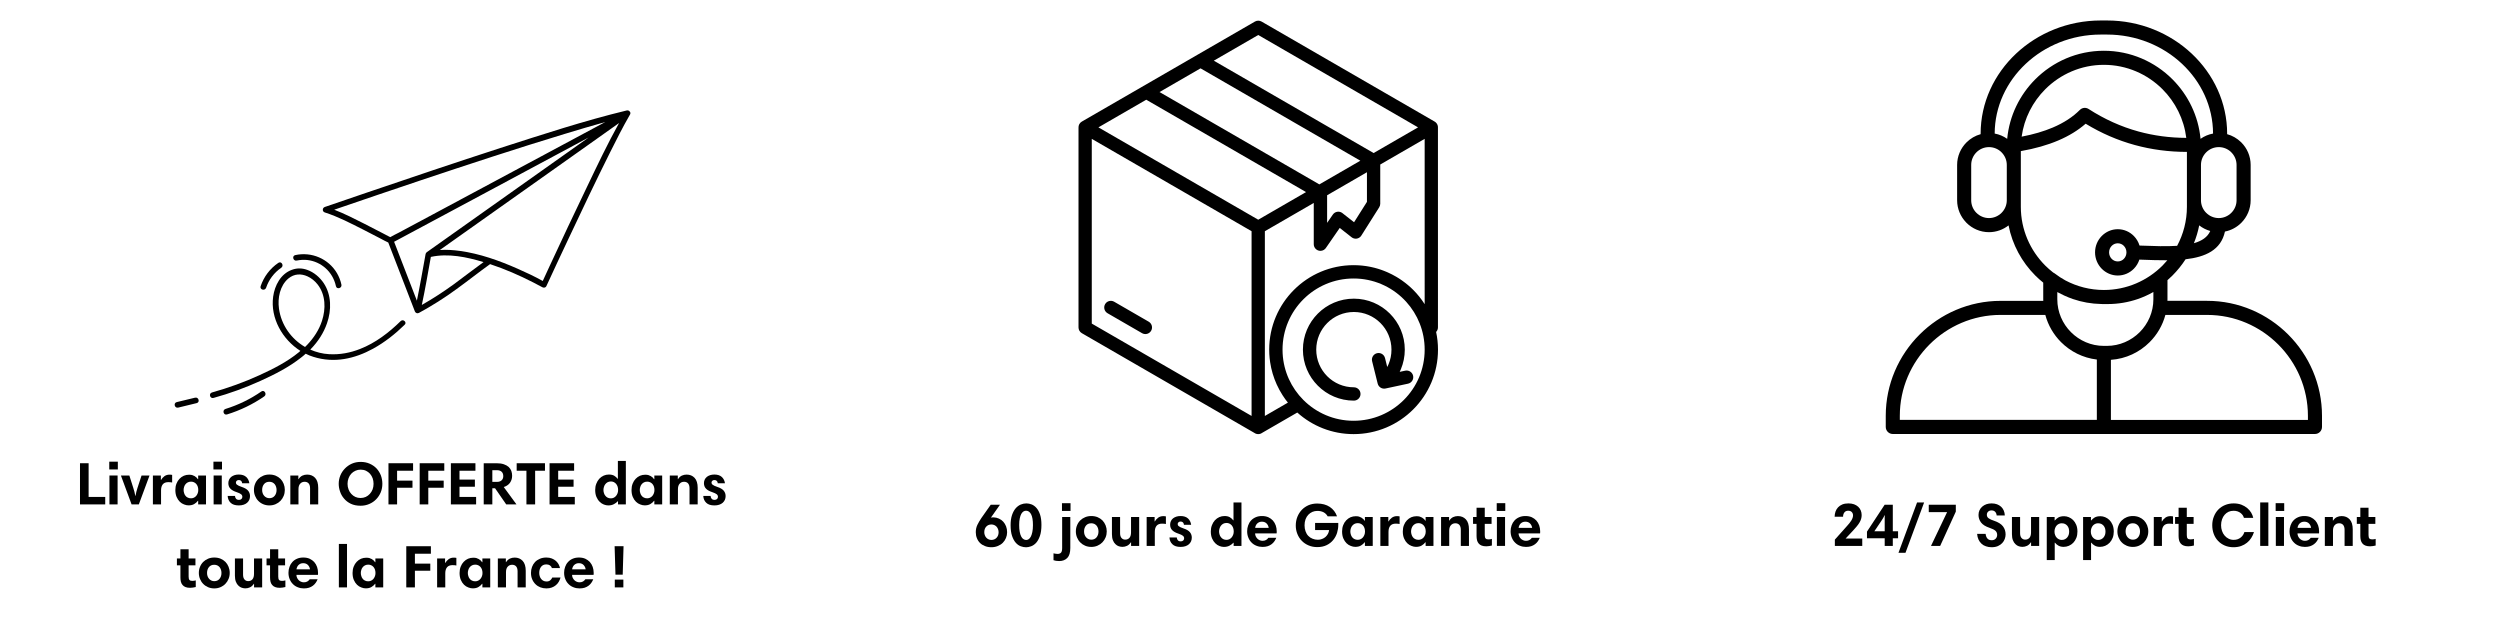 <svg version="1.0" preserveAspectRatio="xMidYMid meet" height="500" viewBox="0 0 1500 375" zoomAndPan="magnify" width="2000" xmlns:xlink="http://www.w3.org/1999/xlink" xmlns="http://www.w3.org/2000/svg"><defs><g></g><clipPath id="fa657bbb93"><path clip-rule="nonzero" d="M 193 66.121 L 378.387 66.121 L 378.387 188 L 193 188 Z M 193 66.121"></path></clipPath><clipPath id="e5e9d710a6"><path clip-rule="nonzero" d="M 1131.449 12.219 L 1393.199 12.219 L 1393.199 260.469 L 1131.449 260.469 Z M 1131.449 12.219"></path></clipPath><clipPath id="f53c92adf9"><path clip-rule="nonzero" d="M 647 12.219 L 862.934 12.219 L 862.934 260.469 L 647 260.469 Z M 647 12.219"></path></clipPath></defs><g clip-path="url(#fa657bbb93)"><path fill-rule="nonzero" fill-opacity="1" d="M 377.785 66.863 C 377.457 66.422 376.855 66.148 376.254 66.262 C 376.199 66.262 376.141 66.262 376.086 66.262 C 350.492 72.438 325.273 80.762 300.227 88.793 C 273.316 97.543 246.469 106.566 219.676 115.703 C 211.414 118.547 203.148 121.391 194.898 124.18 C 193.312 124.723 193.254 126.969 194.898 127.469 C 202.934 130.027 210.582 134.074 218.09 137.848 C 221.535 139.605 224.922 141.352 228.367 143.164 C 229.898 143.922 231.371 144.852 232.957 145.512 C 237.605 157.492 242.25 169.473 246.855 181.496 C 247.512 183.254 248.215 185 248.871 186.699 C 248.93 186.801 248.93 186.855 248.984 186.973 C 249.371 187.785 250.402 188.285 251.387 187.73 C 259.207 183.469 266.758 178.707 273.918 173.461 C 280.711 168.543 287.273 163.34 294.047 158.477 C 302.969 161.422 311.605 165.195 319.969 169.473 C 321.828 170.402 323.645 171.375 325.445 172.359 C 326.215 172.805 327.418 172.59 327.789 171.758 C 332.121 162.352 336.496 152.945 340.93 143.594 C 349.176 126.039 357.5 108.539 366.133 91.254 C 369.852 83.82 373.625 76.328 377.785 69.109 C 377.941 68.938 378.059 68.723 378.113 68.508 C 378.387 67.852 378.23 67.305 377.785 66.863 Z M 233.172 141.793 C 231.973 141.191 230.77 140.594 229.629 139.934 C 226.066 138.074 222.508 136.219 218.906 134.402 C 212.941 131.398 206.824 128.227 200.531 125.824 C 217.977 119.863 235.359 113.898 252.875 108.051 C 281.367 98.531 309.918 89.125 338.742 80.375 C 346.891 77.914 354.98 75.457 363.188 73.211 C 362.633 73.484 362.086 73.812 361.543 74.082 C 350.223 80.16 338.898 86.223 327.574 92.297 C 313.852 99.617 300.184 107.008 286.441 114.328 C 274.578 120.676 262.766 127.023 250.902 133.371 C 247.012 135.445 243.137 137.52 239.25 139.605 C 237.605 140.477 235.805 141.293 234.16 142.281 C 233.832 142.18 233.5 142.008 233.172 141.793 Z M 250.129 180.41 C 246.082 169.957 242.035 159.465 237.992 149.012 C 237.504 147.699 236.945 146.383 236.461 145.066 C 240.723 142.781 245.055 140.477 249.312 138.176 C 260.637 132.113 271.961 126.039 283.285 119.977 C 297.008 112.641 310.676 105.25 324.402 97.93 C 333.98 92.785 343.543 87.652 353.168 82.504 C 328.949 99.676 304.77 116.801 280.539 133.973 C 272.391 139.719 264.238 145.512 256.148 151.258 C 255.762 151.531 255.547 151.859 255.434 152.188 C 255.391 152.289 255.332 152.457 255.332 152.559 C 253.633 161.867 252.043 171.16 250.129 180.41 Z M 272.289 170.559 C 266.098 175.047 259.707 179.195 253.09 182.969 C 255.16 173.402 256.75 163.781 258.508 154.145 C 268.887 151.859 280.051 154.203 290.117 157.262 C 284.098 161.594 278.25 166.184 272.289 170.559 Z M 352.078 112.371 C 344.473 128.168 336.98 144.094 329.605 160.008 C 328.289 162.852 326.973 165.699 325.66 168.586 C 320.742 165.855 315.652 163.453 310.52 161.207 C 299.469 156.332 287.871 152.188 275.891 150.543 C 271.902 150 267.914 149.727 263.91 150 C 293.664 128.941 323.371 107.883 353.125 86.82 C 359.242 82.504 365.32 78.188 371.438 73.812 C 364.445 86.395 358.258 99.461 352.078 112.371 Z M 352.078 112.371" fill="#000000"></path></g><path fill-rule="nonzero" fill-opacity="1" d="M 240.395 192.66 C 233.402 199.551 225.195 205.828 216.004 209.391 C 210.156 211.691 203.977 212.891 197.418 212.504 C 193.469 212.293 189.695 211.305 186.191 209.773 C 186.309 209.66 186.422 209.559 186.523 209.391 C 190.797 204.957 194.184 199.824 196.199 193.961 C 198.945 186.141 198.945 176.965 194.242 169.902 C 191.883 166.355 188.336 163.34 184.336 161.922 C 181.445 160.879 178.316 160.707 175.199 161.867 C 168.422 164.27 164.82 171.273 163.891 177.992 C 162.133 190.902 169.465 203.699 180.23 210.531 C 179.961 210.82 179.633 211.031 179.359 211.305 C 172.312 217.109 163.988 221.312 155.742 225.086 C 146.492 229.305 136.969 232.75 127.191 235.48 C 125.047 236.082 125.977 239.371 128.121 238.754 C 137.797 236.082 147.262 232.637 156.383 228.477 C 164.863 224.645 173.34 220.324 180.676 214.535 C 181.605 213.82 182.531 213.051 183.406 212.234 C 184.891 213.008 186.422 213.605 188.008 214.094 C 200.531 218.082 212.887 215.234 223.824 209.23 C 230.828 205.398 237.219 200.309 242.75 194.891 C 244.395 193.535 241.98 191.117 240.395 192.66 Z M 183.02 208.188 C 174.77 203.371 168.75 195.062 167.379 185.156 C 166.508 178.879 167.938 171.375 173.012 167.113 C 176.57 164.152 180.73 164.109 184.449 165.797 C 186.793 166.84 188.938 168.586 190.566 170.672 C 195.441 176.906 195.543 185.27 193.199 192.488 C 191.453 197.91 188.281 202.711 184.391 206.816 C 183.949 207.258 183.461 207.703 183.02 208.188 Z M 183.02 208.188" fill="#000000"></path><path fill-rule="nonzero" fill-opacity="1" d="M 156.828 234.879 C 150.207 239.469 142.988 242.973 135.281 245.375 C 133.195 246.031 134.082 249.32 136.211 248.664 C 144.188 246.203 151.68 242.586 158.57 237.824 C 160.332 236.566 158.629 233.621 156.828 234.879 Z M 156.828 234.879" fill="#000000"></path><path fill-rule="nonzero" fill-opacity="1" d="M 178.043 156.332 C 180.188 155.902 182.32 155.789 184.391 156.004 C 192.711 156.949 199.703 163.066 201.562 171.703 C 202.004 173.848 205.336 172.961 204.852 170.773 C 202.664 160.609 194.184 153.547 184.391 152.617 C 182.047 152.402 179.574 152.516 177.172 153.059 C 174.984 153.504 175.914 156.832 178.043 156.332 Z M 178.043 156.332" fill="#000000"></path><path fill-rule="nonzero" fill-opacity="1" d="M 159.672 172.633 C 161.316 167.77 164.492 163.555 168.75 160.664 C 170.551 159.406 168.867 156.449 167.008 157.707 C 161.973 161.152 158.355 165.969 156.383 171.703 C 155.684 173.848 158.957 174.719 159.672 172.633 Z M 159.672 172.633" fill="#000000"></path><path fill-rule="nonzero" fill-opacity="1" d="M 117.066 238.598 C 113.406 239.469 109.676 240.398 106.016 241.27 C 103.887 241.828 104.758 245.102 106.945 244.559 C 110.621 243.688 114.336 242.758 117.996 241.871 C 120.129 241.387 119.199 238.109 117.066 238.598 Z M 117.066 238.598" fill="#000000"></path><g clip-path="url(#e5e9d710a6)"><path fill-rule="nonzero" fill-opacity="1" d="M 1372.961 200.766 C 1360.477 188.266 1343.238 180.5 1324.289 180.5 L 1300.457 180.5 C 1300.465 180.188 1300.484 179.871 1300.484 179.559 L 1300.484 168.105 C 1301.516 167.207 1302.52 166.27 1303.484 165.301 C 1306.43 162.352 1309.066 159.082 1311.34 155.566 C 1323.27 154.195 1332.586 150.027 1334.969 138.938 C 1338.758 138.191 1342.148 136.316 1344.777 133.684 C 1348.238 130.215 1350.391 125.426 1350.391 120.164 L 1350.391 98.957 C 1350.391 93.691 1348.238 88.906 1344.777 85.441 L 1344.508 85.191 C 1342.227 82.992 1339.406 81.359 1336.277 80.496 C 1336.285 80.418 1336.289 80.344 1336.289 80.266 C 1336.289 61.52 1328.145 44.5 1315.016 32.168 C 1301.949 19.898 1283.961 12.285 1264.191 12.285 L 1260.469 12.285 C 1240.699 12.285 1222.711 19.898 1209.648 32.168 C 1196.523 44.5 1188.375 61.52 1188.375 80.266 C 1188.375 80.344 1188.383 80.418 1188.387 80.496 C 1185.148 81.387 1182.238 83.109 1179.906 85.434 L 1179.887 85.453 C 1176.426 88.926 1174.273 93.711 1174.273 98.957 L 1174.273 120.164 C 1174.273 125.289 1176.32 129.961 1179.641 133.414 L 1179.887 133.684 C 1183.348 137.148 1188.125 139.305 1193.387 139.305 C 1197.812 139.305 1201.887 137.777 1205.133 135.234 C 1207.398 146.84 1213.117 157.242 1221.172 165.309 C 1222.684 166.82 1224.273 168.242 1225.941 169.586 L 1225.941 179.57 C 1225.941 179.887 1225.957 180.199 1225.969 180.516 L 1200.371 180.516 C 1181.414 180.516 1164.184 188.277 1151.699 200.781 C 1139.207 213.266 1131.449 230.523 1131.449 249.5 L 1131.449 256.168 C 1131.449 258.5 1133.344 260.395 1135.672 260.395 L 1388.98 260.395 C 1391.309 260.395 1393.199 258.5 1393.199 256.168 L 1393.199 249.5 C 1393.199 230.523 1385.445 213.266 1372.961 200.766 Z M 1316.332 145.926 C 1317.719 142.508 1318.797 138.922 1319.52 135.223 C 1321.461 136.75 1323.715 137.91 1326.152 138.59 C 1324.551 142.316 1321.035 144.586 1316.332 145.926 Z M 1338.797 91.41 C 1340.734 93.348 1341.938 96.016 1341.938 98.953 L 1341.938 120.16 C 1341.938 123.094 1340.734 125.77 1338.797 127.699 C 1336.859 129.641 1334.188 130.844 1331.258 130.844 C 1328.328 130.844 1325.656 129.641 1323.727 127.699 L 1323.707 127.699 C 1321.781 125.773 1320.586 123.102 1320.586 120.16 L 1320.586 98.953 C 1320.586 96.004 1321.781 93.336 1323.707 91.41 L 1323.727 91.391 C 1325.648 89.465 1328.32 88.266 1331.266 88.266 C 1334.109 88.266 1336.707 89.387 1338.613 91.207 Z M 1215.414 38.309 C 1226.957 27.465 1242.898 20.734 1260.461 20.734 L 1264.184 20.734 C 1281.742 20.734 1297.688 27.465 1309.23 38.309 C 1320.676 49.059 1327.797 63.867 1327.828 80.133 C 1325.082 80.641 1322.535 81.738 1320.324 83.301 C 1319.016 69.434 1312.812 56.941 1303.473 47.59 C 1292.918 37.023 1278.344 30.457 1262.32 30.457 C 1246.293 30.457 1231.723 37.023 1221.164 47.59 C 1211.828 56.941 1205.625 69.434 1204.316 83.301 C 1202.105 81.738 1199.559 80.641 1196.809 80.133 C 1196.855 63.867 1203.969 49.059 1215.414 38.309 Z M 1311.766 82.723 C 1301.816 82.684 1292.262 81.406 1283.121 78.902 C 1272.652 76.031 1262.66 71.523 1253.156 65.387 C 1251.527 64.34 1249.324 64.527 1247.902 65.961 C 1243.695 70.184 1238.297 73.699 1231.703 76.512 C 1226.27 78.824 1220.02 80.645 1212.984 81.996 C 1214.504 70.98 1219.633 61.082 1227.148 53.559 C 1236.176 44.52 1248.637 38.902 1262.332 38.902 C 1276.027 38.902 1288.488 44.52 1297.52 53.559 C 1305.188 61.246 1310.375 71.422 1311.766 82.723 Z M 1193.387 130.844 C 1190.457 130.844 1187.785 129.641 1185.855 127.699 L 1185.66 127.516 C 1183.84 125.605 1182.723 123.008 1182.723 120.16 L 1182.723 98.953 C 1182.723 96.004 1183.918 93.336 1185.844 91.41 L 1185.863 91.391 C 1187.785 89.465 1190.457 88.266 1193.402 88.266 C 1196.344 88.266 1199.008 89.465 1200.934 91.391 L 1200.934 91.41 C 1202.871 93.348 1204.074 96.016 1204.074 98.953 L 1204.074 120.16 C 1204.074 123.094 1202.871 125.77 1200.934 127.699 C 1198.988 129.641 1196.32 130.844 1193.387 130.844 Z M 1212.5 124.098 L 1212.5 90.668 C 1220.965 89.184 1228.461 87.055 1234.984 84.27 C 1241.371 81.551 1246.836 78.195 1251.387 74.227 C 1260.75 79.926 1270.59 84.195 1280.91 87.02 C 1290.91 89.758 1301.32 91.137 1312.148 91.141 L 1312.148 124.09 C 1312.148 132.535 1310.016 140.504 1306.281 147.492 C 1299.797 147.926 1292.434 147.656 1285.191 147.383 L 1283.711 147.328 C 1283.051 145.16 1281.887 143.215 1280.355 141.645 C 1277.875 139.102 1274.445 137.523 1270.676 137.523 C 1266.906 137.523 1263.477 139.094 1260.996 141.645 C 1258.551 144.152 1257.031 147.613 1257.031 151.418 C 1257.031 155.227 1258.551 158.684 1260.996 161.195 C 1263.477 163.734 1266.906 165.312 1270.676 165.312 C 1274.445 165.312 1277.875 163.742 1280.355 161.195 C 1281.828 159.68 1282.953 157.824 1283.625 155.762 L 1284.895 155.809 C 1290.105 156.004 1295.359 156.199 1300.41 156.16 C 1299.488 157.254 1298.527 158.316 1297.52 159.332 C 1288.488 168.375 1276.027 173.988 1262.332 173.988 C 1254.016 173.988 1246.164 171.914 1239.254 168.262 C 1236.961 167.02 1234.785 165.59 1232.742 164.004 C 1232.469 163.793 1232.172 163.625 1231.871 163.488 C 1230.215 162.195 1228.633 160.812 1227.148 159.332 C 1218.109 150.285 1212.5 137.809 1212.5 124.098 Z M 1275.871 151.418 C 1275.871 152.953 1275.277 154.332 1274.312 155.316 C 1273.387 156.273 1272.09 156.863 1270.664 156.863 C 1269.234 156.863 1267.941 156.273 1267.012 155.316 C 1266.051 154.332 1265.453 152.953 1265.453 151.418 C 1265.453 149.887 1266.051 148.504 1267.012 147.52 C 1267.941 146.562 1269.234 145.973 1270.664 145.973 C 1272.09 145.973 1273.387 146.562 1274.312 147.52 C 1275.277 148.504 1275.871 149.887 1275.871 151.418 Z M 1238.461 177.285 C 1240.176 178.078 1241.93 178.797 1243.73 179.414 C 1249.094 181.262 1254.828 182.297 1260.77 182.406 C 1260.828 182.406 1260.887 182.406 1260.945 182.414 C 1261.227 182.422 1261.5 182.434 1261.781 182.434 L 1264.621 182.434 C 1270.926 182.434 1277.004 181.371 1282.684 179.422 C 1285.938 178.301 1289.062 176.879 1292.027 175.195 L 1292.027 179.559 C 1292.027 187.25 1288.879 194.242 1283.816 199.312 C 1278.75 204.383 1271.762 207.535 1264.086 207.535 L 1262.324 207.535 C 1254.645 207.535 1247.66 204.383 1242.598 199.312 C 1237.531 194.242 1234.383 187.242 1234.383 179.559 L 1234.383 175.242 C 1235.711 175.969 1237.074 176.656 1238.461 177.285 Z M 1139.891 249.5 C 1139.891 232.852 1146.699 217.715 1157.66 206.734 C 1168.621 195.762 1183.742 188.945 1200.371 188.945 L 1227.188 188.945 C 1228.867 195.211 1232.172 200.82 1236.629 205.281 C 1242.277 210.934 1249.773 214.746 1258.105 215.723 L 1258.105 251.938 L 1139.891 251.938 Z M 1384.758 251.941 L 1266.547 251.941 L 1266.547 215.895 C 1275.582 215.285 1283.742 211.348 1289.789 205.285 C 1294.246 200.824 1297.551 195.211 1299.234 188.953 L 1324.281 188.953 C 1340.91 188.953 1356.027 195.766 1366.988 206.742 C 1377.949 217.715 1384.754 232.855 1384.754 249.504 L 1384.754 251.941 Z M 1384.758 251.941" fill="#000000"></path></g><g clip-path="url(#f53c92adf9)"><path fill-rule="nonzero" fill-opacity="1" d="M 690.684 198.445 C 689.586 200.348 687.152 201.008 685.25 199.914 L 664.527 187.941 C 662.625 186.844 661.969 184.41 663.059 182.5 C 664.148 180.59 666.59 179.941 668.492 181.031 L 689.215 193.008 C 691.125 194.105 691.781 196.543 690.684 198.445 Z M 862.797 209.789 C 862.797 223.777 857.125 236.453 847.961 245.625 C 838.801 254.793 826.141 260.469 812.156 260.469 C 799.172 260.469 787.332 255.566 778.371 247.523 L 757.25 259.73 C 757.246 259.734 757.234 259.742 757.219 259.746 C 757.078 259.848 756.93 259.941 756.773 260.02 C 756.742 260.039 756.707 260.051 756.668 260.07 C 756.527 260.137 756.379 260.199 756.223 260.258 C 756.199 260.262 756.18 260.273 756.156 260.281 C 755.98 260.336 755.809 260.375 755.629 260.406 C 755.586 260.41 755.547 260.418 755.504 260.426 C 755.316 260.449 755.133 260.469 754.941 260.469 C 754.941 260.469 754.941 260.469 754.934 260.469 C 754.742 260.469 754.555 260.449 754.375 260.426 C 754.332 260.418 754.289 260.41 754.246 260.406 C 754.066 260.375 753.895 260.332 753.727 260.281 C 753.699 260.273 753.676 260.262 753.652 260.258 C 753.504 260.207 753.355 260.145 753.211 260.078 C 753.176 260.059 753.137 260.047 753.105 260.027 C 752.953 259.945 752.801 259.859 752.66 259.762 C 752.648 259.754 752.641 259.746 752.629 259.742 L 649.098 199.902 C 647.824 199.172 647.105 197.824 647.105 196.449 L 647.105 76.672 C 647.012 75.207 647.723 73.742 649.082 72.961 L 752.934 12.949 C 754.129 12.254 755.66 12.199 756.941 12.941 L 860.789 72.957 C 860.844 72.988 860.895 73.031 860.949 73.062 C 861 73.094 861.043 73.125 861.086 73.152 C 861.148 73.199 861.215 73.246 861.277 73.297 C 861.363 73.363 861.445 73.441 861.523 73.52 C 861.555 73.547 861.586 73.574 861.613 73.602 C 861.719 73.707 861.816 73.824 861.91 73.941 C 861.934 73.973 861.957 74.004 861.977 74.035 C 862.059 74.148 862.137 74.266 862.211 74.383 C 862.219 74.395 862.23 74.406 862.238 74.418 C 862.242 74.426 862.242 74.438 862.25 74.445 C 862.301 74.539 862.348 74.629 862.391 74.73 C 862.406 74.754 862.418 74.773 862.422 74.797 C 862.465 74.898 862.504 74.996 862.539 75.094 C 862.547 75.121 862.559 75.145 862.566 75.168 C 862.598 75.262 862.621 75.355 862.645 75.449 C 862.652 75.48 862.664 75.516 862.672 75.547 C 862.691 75.637 862.703 75.715 862.715 75.801 C 862.719 75.848 862.734 75.895 862.734 75.938 C 862.738 76.02 862.746 76.094 862.75 76.176 C 862.75 76.23 862.758 76.281 862.758 76.336 C 862.758 76.355 862.766 76.379 862.766 76.398 L 862.77 196.438 C 862.77 197.445 862.379 198.434 861.668 199.176 C 862.406 202.613 862.797 206.152 862.797 209.789 Z M 751.551 129.867 L 754.941 131.828 L 779.672 117.531 L 783.633 115.246 L 687.746 59.832 L 659.051 76.418 Z M 695.723 55.227 L 791.602 110.637 L 816.203 96.418 L 720.32 41.004 Z M 796.266 133.719 L 799.711 128.734 C 800.957 126.922 803.441 126.469 805.25 127.715 L 812.441 133.348 L 820.168 121.117 L 820.168 103.336 L 796.266 117.156 Z M 728.281 36.41 L 824.172 91.82 L 850.832 76.418 L 754.941 21 Z M 655.066 194.152 L 750.945 249.566 L 750.945 138.719 L 746.02 135.871 L 655.066 83.32 Z M 758.938 249.559 L 772.742 241.582 C 771.605 240.176 770.547 238.707 769.566 237.176 C 769.555 237.156 769.543 237.137 769.531 237.117 C 768.223 235.078 767.059 232.945 766.051 230.723 C 766.043 230.719 766.043 230.711 766.035 230.699 C 764.133 226.5 762.777 222.004 762.078 217.285 C 762.07 217.262 762.07 217.234 762.07 217.211 C 761.953 216.422 761.855 215.637 761.773 214.836 C 761.75 214.574 761.738 214.309 761.711 214.047 C 761.664 213.477 761.613 212.914 761.582 212.336 C 761.539 211.492 761.52 210.637 761.52 209.781 C 761.52 195.789 767.188 183.113 776.352 173.941 C 785.516 164.77 798.172 159.098 812.156 159.098 C 812.156 159.098 812.164 159.098 812.164 159.098 C 812.965 159.098 813.762 159.121 814.555 159.156 C 814.82 159.172 815.082 159.188 815.344 159.207 C 815.875 159.238 816.402 159.281 816.93 159.324 C 817.238 159.355 817.543 159.387 817.852 159.426 C 818.328 159.48 818.812 159.543 819.281 159.605 C 819.598 159.648 819.914 159.691 820.23 159.746 C 820.707 159.82 821.18 159.91 821.648 160 C 821.945 160.059 822.25 160.113 822.547 160.176 C 823.246 160.324 823.941 160.48 824.625 160.652 C 824.984 160.746 825.344 160.852 825.703 160.949 C 826.078 161.055 826.457 161.16 826.836 161.273 C 827.23 161.398 827.629 161.527 828.023 161.656 C 828.336 161.762 828.645 161.863 828.949 161.973 C 829.363 162.121 829.777 162.27 830.191 162.434 C 830.461 162.531 830.719 162.637 830.98 162.742 C 831.418 162.922 831.859 163.098 832.293 163.289 C 832.469 163.363 832.633 163.445 832.809 163.52 C 834.449 164.25 836.043 165.066 837.578 165.969 C 837.672 166.023 837.77 166.074 837.863 166.129 C 838.352 166.414 838.828 166.711 839.309 167.016 C 839.43 167.098 839.555 167.176 839.68 167.258 C 840.156 167.566 840.625 167.883 841.086 168.207 C 841.18 168.27 841.27 168.336 841.363 168.406 C 843.711 170.066 845.926 171.914 847.949 173.949 C 850.535 176.535 852.824 179.406 854.801 182.5 L 854.797 83.312 L 828.148 98.711 L 828.148 122.254 C 828.137 122.977 827.938 123.715 827.523 124.379 L 816.922 141.156 C 816.816 141.34 816.703 141.52 816.57 141.688 C 815.207 143.426 812.695 143.723 810.969 142.359 L 803.836 136.758 L 795.715 148.512 C 795.027 149.707 793.73 150.512 792.25 150.512 C 790.043 150.512 788.254 148.723 788.254 146.512 L 788.254 121.77 L 758.918 138.723 L 758.918 249.559 Z M 854.801 209.789 C 854.801 198.75 850.613 188.684 843.742 181.105 C 843.73 181.094 843.719 181.082 843.711 181.066 C 843.262 180.57 842.801 180.09 842.332 179.617 C 842.324 179.609 842.316 179.605 842.312 179.598 C 840.387 177.668 838.277 175.926 836.016 174.395 C 836.012 174.391 836.004 174.391 836 174.383 C 833.738 172.855 831.328 171.543 828.785 170.465 C 828.762 170.449 828.738 170.445 828.711 170.434 C 828.129 170.191 827.543 169.953 826.953 169.738 C 826.867 169.707 826.785 169.676 826.699 169.645 C 826.141 169.441 825.57 169.25 825 169.066 C 824.922 169.043 824.848 169.02 824.766 168.992 C 823.473 168.598 822.156 168.254 820.812 167.977 C 820.719 167.957 820.629 167.941 820.527 167.922 C 819.984 167.809 819.43 167.715 818.875 167.625 C 818.676 167.594 818.484 167.566 818.285 167.535 C 817.82 167.469 817.355 167.414 816.891 167.355 C 816.668 167.332 816.445 167.309 816.223 167.289 C 815.75 167.246 815.281 167.207 814.809 167.184 C 814.605 167.172 814.398 167.152 814.191 167.145 C 813.516 167.113 812.84 167.098 812.164 167.098 C 800.391 167.098 789.73 171.871 782.008 179.598 C 774.297 187.32 769.52 197.992 769.52 209.781 C 769.52 210.52 769.539 211.246 769.574 211.973 C 769.574 212 769.582 212.039 769.582 212.07 C 770.156 222.949 774.797 232.738 782.004 239.957 C 789.715 247.68 800.379 252.461 812.156 252.461 C 823.934 252.461 834.594 247.68 842.312 239.957 C 850.027 232.242 854.801 221.57 854.801 209.789 Z M 843.137 222.402 L 839.816 223.113 C 840.059 222.613 840.293 222.105 840.508 221.582 C 842.031 217.941 842.875 213.957 842.875 209.789 C 842.875 201.34 839.457 193.688 833.922 188.156 C 828.391 182.617 820.75 179.195 812.312 179.195 C 803.875 179.195 796.227 182.617 790.703 188.156 C 785.168 193.695 781.75 201.34 781.75 209.789 C 781.75 218.234 785.168 225.887 790.703 231.418 C 796.234 236.957 803.875 240.379 812.312 240.379 C 814.52 240.379 816.309 238.59 816.309 236.379 C 816.309 234.172 814.52 232.379 812.312 232.379 C 806.078 232.379 800.434 229.852 796.352 225.762 C 792.27 221.676 789.742 216.027 789.742 209.789 C 789.742 203.551 792.27 197.898 796.352 193.812 C 800.434 189.727 806.078 187.195 812.312 187.195 C 818.547 187.195 824.191 189.727 828.273 193.812 C 832.355 197.898 834.883 203.551 834.883 209.789 C 834.883 212.895 834.266 215.848 833.141 218.527 C 832.902 219.102 832.633 219.66 832.344 220.211 L 831.012 214.844 C 830.484 212.703 828.328 211.395 826.191 211.922 C 824.055 212.449 822.746 214.605 823.273 216.746 L 826.605 230.148 C 827.121 232.242 829.207 233.547 831.301 233.102 L 844.797 230.211 C 846.953 229.75 848.328 227.629 847.871 225.477 C 847.406 223.324 845.285 221.949 843.137 222.402 Z M 843.137 222.402" fill="#000000"></path></g><g fill-opacity="1" fill="#000000"><g transform="translate(45.526, 302.644)"><g><path d="M 2.469 -24.703 L 7.641 -24.703 L 7.641 -4.484 L 17.609 -4.484 L 17.609 0 L 2.469 0 Z M 2.469 -24.703"></path></g></g></g><g fill-opacity="1" fill="#000000"><g transform="translate(63.415, 302.644)"><g><path d="M 2.25 -17.344 L 7.141 -17.344 L 7.141 0 L 2.25 0 Z M 2.141 -25.641 L 7.281 -25.641 L 7.281 -20.969 L 2.141 -20.969 Z M 2.141 -25.641"></path></g></g></g><g fill-opacity="1" fill="#000000"><g transform="translate(72.795, 302.644)"><g><path d="M 10.5 0 L 6.156 0 L -0.25 -17.344 L 4.812 -17.344 L 7.203 -9.812 C 7.441 -9.039 7.672 -8.258 7.891 -7.469 C 8.086 -6.645 8.242 -5.879 8.359 -5.172 L 8.516 -5.172 C 8.68 -6.023 8.848 -6.82 9.016 -7.562 C 9.18 -8.289 9.398 -9.039 9.672 -9.812 L 12.141 -17.344 L 16.922 -17.344 Z M 10.5 0"></path></g></g></g><g fill-opacity="1" fill="#000000"><g transform="translate(89.489, 302.644)"><g><path d="M 13.797 -13.141 C 13.484 -13.191 13.145 -13.242 12.781 -13.297 C 12.395 -13.336 11.961 -13.359 11.484 -13.359 C 10.035 -13.359 8.945 -12.938 8.219 -12.094 C 7.5 -11.227 7.141 -10.008 7.141 -8.438 L 7.141 0 L 2.25 0 L 2.25 -17.344 L 7.031 -17.344 L 7.031 -14.672 L 7.141 -14.672 C 7.617 -15.516 8.289 -16.266 9.156 -16.922 C 10.031 -17.547 11.047 -17.859 12.203 -17.859 C 12.859 -17.859 13.391 -17.805 13.797 -17.703 Z M 13.797 -13.141"></path></g></g></g><g fill-opacity="1" fill="#000000"><g transform="translate(104.12, 302.644)"><g><path d="M 19.484 0 L 14.781 0 L 14.781 -2.172 L 14.625 -2.172 C 14.07 -1.422 13.348 -0.781 12.453 -0.25 C 11.566 0.301 10.41 0.578 8.984 0.578 C 8.141 0.578 7.258 0.395 6.344 0.031 C 5.395 -0.301 4.535 -0.844 3.766 -1.594 C 2.992 -2.344 2.352 -3.305 1.844 -4.484 C 1.344 -5.648 1.094 -7.051 1.094 -8.688 C 1.094 -10.094 1.32 -11.363 1.781 -12.5 C 2.207 -13.602 2.805 -14.555 3.578 -15.359 C 4.328 -16.148 5.195 -16.766 6.188 -17.203 C 7.176 -17.609 8.227 -17.812 9.344 -17.812 C 10.02 -17.812 10.633 -17.742 11.188 -17.609 C 11.719 -17.43 12.203 -17.223 12.641 -16.984 C 13.078 -16.723 13.461 -16.438 13.797 -16.125 C 14.109 -15.781 14.383 -15.441 14.625 -15.109 L 14.781 -15.109 L 14.781 -17.344 L 19.484 -17.344 Z M 6.047 -8.656 C 6.047 -8.031 6.145 -7.414 6.344 -6.812 C 6.508 -6.207 6.773 -5.676 7.141 -5.219 C 7.492 -4.727 7.953 -4.352 8.516 -4.094 C 9.066 -3.801 9.727 -3.656 10.5 -3.656 C 11.082 -3.656 11.641 -3.773 12.172 -4.016 C 12.68 -4.254 13.141 -4.594 13.547 -5.031 C 13.93 -5.469 14.242 -6 14.484 -6.625 C 14.723 -7.227 14.844 -7.895 14.844 -8.625 C 14.844 -9.375 14.738 -10.062 14.531 -10.688 C 14.312 -11.312 14.008 -11.844 13.625 -12.281 C 13.227 -12.719 12.766 -13.055 12.234 -13.297 C 11.703 -13.535 11.141 -13.656 10.547 -13.656 C 9.766 -13.656 9.098 -13.508 8.547 -13.219 C 7.992 -12.926 7.535 -12.551 7.172 -12.094 C 6.785 -11.613 6.508 -11.082 6.344 -10.5 C 6.145 -9.895 6.047 -9.281 6.047 -8.656 Z M 6.047 -8.656"></path></g></g></g><g fill-opacity="1" fill="#000000"><g transform="translate(125.92, 302.644)"><g><path d="M 2.25 -17.344 L 7.141 -17.344 L 7.141 0 L 2.25 0 Z M 2.141 -25.641 L 7.281 -25.641 L 7.281 -20.969 L 2.141 -20.969 Z M 2.141 -25.641"></path></g></g></g><g fill-opacity="1" fill="#000000"><g transform="translate(135.3, 302.644)"><g><path d="M 10 -12.672 C 9.945 -13.305 9.738 -13.789 9.375 -14.125 C 9.02 -14.457 8.562 -14.625 8 -14.625 C 7.426 -14.625 6.992 -14.469 6.703 -14.156 C 6.391 -13.844 6.234 -13.492 6.234 -13.109 C 6.234 -12.867 6.281 -12.648 6.375 -12.453 C 6.445 -12.242 6.613 -12.039 6.875 -11.844 C 7.125 -11.625 7.477 -11.406 7.938 -11.188 C 8.395 -10.969 8.984 -10.738 9.703 -10.5 C 11.535 -9.895 12.828 -9.133 13.578 -8.219 C 14.328 -7.301 14.703 -6.219 14.703 -4.969 C 14.703 -4.164 14.555 -3.426 14.266 -2.75 C 13.953 -2.07 13.52 -1.484 12.969 -0.984 C 12.383 -0.473 11.68 -0.082 10.859 0.188 C 10.016 0.469 9.062 0.609 8 0.609 C 5.781 0.609 4.141 0.078 3.078 -0.984 C 1.992 -2.016 1.398 -3.379 1.297 -5.078 L 5.688 -5.078 C 5.738 -4.367 5.957 -3.801 6.344 -3.375 C 6.727 -2.938 7.316 -2.719 8.109 -2.719 C 8.734 -2.719 9.227 -2.898 9.594 -3.266 C 9.938 -3.617 10.109 -4.051 10.109 -4.562 C 10.109 -5.164 9.863 -5.672 9.375 -6.078 C 8.875 -6.492 7.973 -6.922 6.672 -7.359 C 5.023 -7.891 3.789 -8.578 2.969 -9.422 C 2.125 -10.266 1.703 -11.375 1.703 -12.75 C 1.703 -13.52 1.859 -14.234 2.172 -14.891 C 2.461 -15.516 2.883 -16.055 3.438 -16.516 C 4 -16.953 4.664 -17.301 5.438 -17.562 C 6.188 -17.801 7.031 -17.922 7.969 -17.922 C 9.895 -17.922 11.391 -17.426 12.453 -16.438 C 13.492 -15.445 14.113 -14.191 14.312 -12.672 Z M 10 -12.672"></path></g></g></g><g fill-opacity="1" fill="#000000"><g transform="translate(151.27, 302.644)"><g><path d="M 1.094 -8.688 C 1.094 -10.02 1.332 -11.254 1.812 -12.391 C 2.27 -13.523 2.922 -14.504 3.766 -15.328 C 4.586 -16.141 5.566 -16.773 6.703 -17.234 C 7.805 -17.691 9.023 -17.922 10.359 -17.922 C 11.734 -17.922 12.988 -17.691 14.125 -17.234 C 15.258 -16.754 16.238 -16.102 17.062 -15.281 C 17.852 -14.457 18.477 -13.477 18.938 -12.344 C 19.395 -11.207 19.625 -9.988 19.625 -8.688 C 19.625 -7.406 19.395 -6.211 18.938 -5.109 C 18.477 -3.973 17.836 -2.984 17.016 -2.141 C 16.203 -1.297 15.227 -0.629 14.094 -0.141 C 12.957 0.359 11.711 0.609 10.359 0.609 C 9.023 0.609 7.797 0.367 6.672 -0.109 C 5.535 -0.586 4.555 -1.25 3.734 -2.094 C 2.91 -2.914 2.27 -3.895 1.812 -5.031 C 1.332 -6.164 1.094 -7.383 1.094 -8.688 Z M 6.016 -8.656 C 6.016 -7.926 6.125 -7.266 6.344 -6.672 C 6.562 -6.066 6.875 -5.547 7.281 -5.109 C 7.664 -4.672 8.125 -4.332 8.656 -4.094 C 9.164 -3.852 9.734 -3.734 10.359 -3.734 C 11.68 -3.734 12.734 -4.203 13.516 -5.141 C 14.285 -6.086 14.672 -7.258 14.672 -8.656 C 14.672 -9.332 14.57 -9.973 14.375 -10.578 C 14.188 -11.148 13.91 -11.672 13.547 -12.141 C 13.18 -12.566 12.734 -12.914 12.203 -13.188 C 11.648 -13.445 11.035 -13.578 10.359 -13.578 C 8.984 -13.578 7.922 -13.117 7.172 -12.203 C 6.398 -11.266 6.016 -10.082 6.016 -8.656 Z M 6.016 -8.656"></path></g></g></g><g fill-opacity="1" fill="#000000"><g transform="translate(171.948, 302.644)"><g><path d="M 2.25 -17.344 L 7.062 -17.344 L 7.062 -15.172 L 7.203 -15.172 C 7.805 -16.141 8.566 -16.844 9.484 -17.281 C 10.379 -17.688 11.332 -17.891 12.344 -17.891 C 14.301 -17.891 15.895 -17.238 17.125 -15.938 C 18.363 -14.602 18.984 -12.609 18.984 -9.953 L 18.984 0 L 14.094 0 L 14.094 -9.641 C 14.094 -10.941 13.801 -11.93 13.219 -12.609 C 12.633 -13.254 11.836 -13.578 10.828 -13.578 C 9.742 -13.578 8.863 -13.203 8.188 -12.453 C 7.488 -11.711 7.141 -10.613 7.141 -9.156 L 7.141 0 L 2.25 0 Z M 2.25 -17.344"></path></g></g></g><g fill-opacity="1" fill="#000000"><g transform="translate(192.988, 302.644)"><g></g></g></g><g fill-opacity="1" fill="#000000"><g transform="translate(202.041, 302.644)"><g><path d="M 6.484 -12.344 C 6.484 -11.145 6.688 -10.023 7.094 -8.984 C 7.477 -7.941 8.023 -7.047 8.734 -6.297 C 9.43 -5.523 10.25 -4.922 11.188 -4.484 C 12.133 -4.055 13.16 -3.844 14.266 -3.844 C 15.379 -3.844 16.422 -4.055 17.391 -4.484 C 18.328 -4.922 19.145 -5.523 19.844 -6.297 C 20.539 -7.047 21.098 -7.941 21.516 -8.984 C 21.898 -10.023 22.094 -11.145 22.094 -12.344 C 22.094 -13.531 21.91 -14.645 21.547 -15.688 C 21.16 -16.719 20.629 -17.625 19.953 -18.406 C 19.273 -19.145 18.469 -19.742 17.531 -20.203 C 16.562 -20.641 15.488 -20.859 14.312 -20.859 C 13.195 -20.859 12.172 -20.641 11.234 -20.203 C 10.266 -19.773 9.43 -19.188 8.734 -18.438 C 8.023 -17.664 7.477 -16.758 7.094 -15.719 C 6.688 -14.676 6.484 -13.551 6.484 -12.344 Z M 1.188 -12.344 C 1.188 -14.113 1.516 -15.797 2.172 -17.391 C 2.828 -18.953 3.742 -20.336 4.922 -21.547 C 6.086 -22.754 7.477 -23.723 9.094 -24.453 C 10.688 -25.148 12.438 -25.5 14.344 -25.5 C 16.375 -25.5 18.195 -25.133 19.812 -24.406 C 21.426 -23.688 22.801 -22.723 23.938 -21.516 C 25.051 -20.285 25.91 -18.883 26.516 -17.312 C 27.086 -15.719 27.375 -14.062 27.375 -12.344 C 27.375 -10.539 27.051 -8.844 26.406 -7.25 C 25.727 -5.656 24.812 -4.266 23.656 -3.078 C 22.488 -1.867 21.109 -0.926 19.516 -0.25 C 17.922 0.445 16.188 0.797 14.312 0.797 C 12.039 0.797 10.082 0.398 8.438 -0.391 C 6.789 -1.191 5.438 -2.234 4.375 -3.516 C 3.289 -4.766 2.492 -6.176 1.984 -7.75 C 1.453 -9.289 1.188 -10.82 1.188 -12.344 Z M 1.188 -12.344"></path></g></g></g><g fill-opacity="1" fill="#000000"><g transform="translate(230.614, 302.644)"><g><path d="M 17.234 -20.203 L 7.641 -20.203 L 7.641 -14.266 L 16.875 -14.266 L 16.875 -10 L 7.641 -10 L 7.641 0 L 2.469 0 L 2.469 -24.703 L 17.234 -24.703 Z M 17.234 -20.203"></path></g></g></g><g fill-opacity="1" fill="#000000"><g transform="translate(249.337, 302.644)"><g><path d="M 17.234 -20.203 L 7.641 -20.203 L 7.641 -14.266 L 16.875 -14.266 L 16.875 -10 L 7.641 -10 L 7.641 0 L 2.469 0 L 2.469 -24.703 L 17.234 -24.703 Z M 17.234 -20.203"></path></g></g></g><g fill-opacity="1" fill="#000000"><g transform="translate(268.059, 302.644)"><g><path d="M 17.203 -20.203 L 7.641 -20.203 L 7.641 -14.891 L 16.875 -14.891 L 16.875 -10.609 L 7.641 -10.609 L 7.641 -4.484 L 17.609 -4.484 L 17.609 0 L 2.469 0 L 2.469 -24.703 L 17.203 -24.703 Z M 17.203 -20.203"></path></g></g></g><g fill-opacity="1" fill="#000000"><g transform="translate(287.759, 302.644)"><g><path d="M 22.125 0 L 15.969 0 L 9.266 -9.703 L 7.641 -9.703 L 7.641 0 L 2.469 0 L 2.469 -24.703 L 10.141 -24.703 C 11.879 -24.703 13.352 -24.492 14.562 -24.078 C 15.738 -23.672 16.703 -23.129 17.453 -22.453 C 18.18 -21.754 18.711 -20.957 19.047 -20.062 C 19.359 -19.145 19.516 -18.18 19.516 -17.172 C 19.516 -16.273 19.383 -15.461 19.125 -14.734 C 18.852 -13.992 18.504 -13.344 18.078 -12.781 C 17.617 -12.207 17.086 -11.727 16.484 -11.344 C 15.848 -10.926 15.18 -10.625 14.484 -10.438 Z M 14.203 -16.953 C 14.203 -18.086 13.875 -18.969 13.219 -19.594 C 12.562 -20.219 11.617 -20.531 10.391 -20.531 L 7.641 -20.531 L 7.641 -13.516 L 10.438 -13.516 C 11.613 -13.516 12.539 -13.828 13.219 -14.453 C 13.875 -15.078 14.203 -15.91 14.203 -16.953 Z M 14.203 -16.953"></path></g></g></g><g fill-opacity="1" fill="#000000"><g transform="translate(309.705, 302.644)"><g><path d="M 6.156 -20.203 L 0.297 -20.203 L 0.297 -24.703 L 17.281 -24.703 L 17.281 -20.203 L 11.375 -20.203 L 11.375 0 L 6.156 0 Z M 6.156 -20.203"></path></g></g></g><g fill-opacity="1" fill="#000000"><g transform="translate(327.268, 302.644)"><g><path d="M 17.203 -20.203 L 7.641 -20.203 L 7.641 -14.891 L 16.875 -14.891 L 16.875 -10.609 L 7.641 -10.609 L 7.641 -4.484 L 17.609 -4.484 L 17.609 0 L 2.469 0 L 2.469 -24.703 L 17.203 -24.703 Z M 17.203 -20.203"></path></g></g></g><g fill-opacity="1" fill="#000000"><g transform="translate(346.969, 302.644)"><g></g></g></g><g fill-opacity="1" fill="#000000"><g transform="translate(356.022, 302.644)"><g><path d="M 19.484 0 L 14.781 0 L 14.781 -1.891 L 14.625 -1.891 C 14.07 -1.254 13.328 -0.688 12.391 -0.188 C 11.441 0.344 10.297 0.609 8.953 0.609 C 8.098 0.609 7.211 0.43 6.297 0.078 C 5.379 -0.266 4.535 -0.82 3.766 -1.594 C 2.992 -2.344 2.352 -3.305 1.844 -4.484 C 1.344 -5.648 1.094 -7.051 1.094 -8.688 C 1.094 -10.062 1.32 -11.316 1.781 -12.453 C 2.207 -13.586 2.797 -14.566 3.547 -15.391 C 4.297 -16.191 5.176 -16.82 6.188 -17.281 C 7.176 -17.707 8.219 -17.922 9.312 -17.922 C 10.613 -17.922 11.676 -17.68 12.5 -17.203 C 13.32 -16.723 14.008 -16.109 14.562 -15.359 L 14.703 -15.359 L 14.703 -26.078 L 19.484 -26.078 Z M 6.047 -8.656 C 6.047 -8.031 6.145 -7.414 6.344 -6.812 C 6.508 -6.207 6.785 -5.676 7.172 -5.219 C 7.535 -4.727 7.992 -4.344 8.547 -4.062 C 9.098 -3.77 9.75 -3.625 10.5 -3.625 C 11.082 -3.625 11.641 -3.742 12.172 -3.984 C 12.68 -4.223 13.141 -4.57 13.547 -5.031 C 13.93 -5.469 14.242 -6 14.484 -6.625 C 14.723 -7.227 14.844 -7.895 14.844 -8.625 C 14.844 -9.375 14.738 -10.07 14.531 -10.719 C 14.312 -11.344 14.008 -11.883 13.625 -12.344 C 13.227 -12.781 12.766 -13.133 12.234 -13.406 C 11.703 -13.645 11.141 -13.766 10.547 -13.766 C 9.797 -13.766 9.141 -13.617 8.578 -13.328 C 8.004 -13.016 7.535 -12.617 7.172 -12.141 C 6.785 -11.648 6.508 -11.102 6.344 -10.5 C 6.145 -9.895 6.047 -9.281 6.047 -8.656 Z M 6.047 -8.656"></path></g></g></g><g fill-opacity="1" fill="#000000"><g transform="translate(377.823, 302.644)"><g><path d="M 19.484 0 L 14.781 0 L 14.781 -2.172 L 14.625 -2.172 C 14.07 -1.422 13.348 -0.781 12.453 -0.25 C 11.566 0.301 10.41 0.578 8.984 0.578 C 8.141 0.578 7.258 0.395 6.344 0.031 C 5.395 -0.301 4.535 -0.844 3.766 -1.594 C 2.992 -2.344 2.352 -3.305 1.844 -4.484 C 1.344 -5.648 1.094 -7.051 1.094 -8.688 C 1.094 -10.094 1.32 -11.363 1.781 -12.5 C 2.207 -13.602 2.805 -14.555 3.578 -15.359 C 4.328 -16.148 5.195 -16.766 6.188 -17.203 C 7.176 -17.609 8.227 -17.812 9.344 -17.812 C 10.02 -17.812 10.633 -17.742 11.188 -17.609 C 11.719 -17.43 12.203 -17.223 12.641 -16.984 C 13.078 -16.723 13.461 -16.438 13.797 -16.125 C 14.109 -15.781 14.383 -15.441 14.625 -15.109 L 14.781 -15.109 L 14.781 -17.344 L 19.484 -17.344 Z M 6.047 -8.656 C 6.047 -8.031 6.145 -7.414 6.344 -6.812 C 6.508 -6.207 6.773 -5.676 7.141 -5.219 C 7.492 -4.727 7.953 -4.352 8.516 -4.094 C 9.066 -3.801 9.727 -3.656 10.5 -3.656 C 11.082 -3.656 11.641 -3.773 12.172 -4.016 C 12.68 -4.254 13.141 -4.594 13.547 -5.031 C 13.93 -5.469 14.242 -6 14.484 -6.625 C 14.723 -7.227 14.844 -7.895 14.844 -8.625 C 14.844 -9.375 14.738 -10.062 14.531 -10.688 C 14.312 -11.312 14.008 -11.844 13.625 -12.281 C 13.227 -12.719 12.766 -13.055 12.234 -13.297 C 11.703 -13.535 11.141 -13.656 10.547 -13.656 C 9.766 -13.656 9.098 -13.508 8.547 -13.219 C 7.992 -12.926 7.535 -12.551 7.172 -12.094 C 6.785 -11.613 6.508 -11.082 6.344 -10.5 C 6.145 -9.895 6.047 -9.281 6.047 -8.656 Z M 6.047 -8.656"></path></g></g></g><g fill-opacity="1" fill="#000000"><g transform="translate(399.623, 302.644)"><g><path d="M 2.25 -17.344 L 7.062 -17.344 L 7.062 -15.172 L 7.203 -15.172 C 7.805 -16.141 8.566 -16.844 9.484 -17.281 C 10.379 -17.688 11.332 -17.891 12.344 -17.891 C 14.301 -17.891 15.895 -17.238 17.125 -15.938 C 18.363 -14.602 18.984 -12.609 18.984 -9.953 L 18.984 0 L 14.094 0 L 14.094 -9.641 C 14.094 -10.941 13.801 -11.93 13.219 -12.609 C 12.633 -13.254 11.836 -13.578 10.828 -13.578 C 9.742 -13.578 8.863 -13.203 8.188 -12.453 C 7.488 -11.711 7.141 -10.613 7.141 -9.156 L 7.141 0 L 2.25 0 Z M 2.25 -17.344"></path></g></g></g><g fill-opacity="1" fill="#000000"><g transform="translate(420.664, 302.644)"><g><path d="M 10 -12.672 C 9.945 -13.305 9.738 -13.789 9.375 -14.125 C 9.02 -14.457 8.562 -14.625 8 -14.625 C 7.426 -14.625 6.992 -14.469 6.703 -14.156 C 6.391 -13.844 6.234 -13.492 6.234 -13.109 C 6.234 -12.867 6.281 -12.648 6.375 -12.453 C 6.445 -12.242 6.613 -12.039 6.875 -11.844 C 7.125 -11.625 7.477 -11.406 7.938 -11.188 C 8.395 -10.969 8.984 -10.738 9.703 -10.5 C 11.535 -9.895 12.828 -9.133 13.578 -8.219 C 14.328 -7.301 14.703 -6.219 14.703 -4.969 C 14.703 -4.164 14.555 -3.426 14.266 -2.75 C 13.953 -2.07 13.52 -1.484 12.969 -0.984 C 12.383 -0.473 11.68 -0.082 10.859 0.188 C 10.016 0.469 9.062 0.609 8 0.609 C 5.781 0.609 4.141 0.078 3.078 -0.984 C 1.992 -2.016 1.398 -3.379 1.297 -5.078 L 5.688 -5.078 C 5.738 -4.367 5.957 -3.801 6.344 -3.375 C 6.727 -2.938 7.316 -2.719 8.109 -2.719 C 8.734 -2.719 9.227 -2.898 9.594 -3.266 C 9.938 -3.617 10.109 -4.051 10.109 -4.562 C 10.109 -5.164 9.863 -5.672 9.375 -6.078 C 8.875 -6.492 7.973 -6.922 6.672 -7.359 C 5.023 -7.891 3.789 -8.578 2.969 -9.422 C 2.125 -10.266 1.703 -11.375 1.703 -12.75 C 1.703 -13.52 1.859 -14.234 2.172 -14.891 C 2.461 -15.516 2.883 -16.055 3.438 -16.516 C 4 -16.953 4.664 -17.301 5.438 -17.562 C 6.188 -17.801 7.031 -17.922 7.969 -17.922 C 9.895 -17.922 11.391 -17.426 12.453 -16.438 C 13.492 -15.445 14.113 -14.191 14.312 -12.672 Z M 10 -12.672"></path></g></g></g><g fill-opacity="1" fill="#000000"><g transform="translate(105.752, 352.438)"><g><path d="M 0.391 -17.344 L 2.5 -17.344 L 2.5 -22.891 L 7.422 -22.891 L 7.422 -17.344 L 11.516 -17.344 L 11.516 -13.219 L 7.422 -13.219 L 7.422 -6.484 C 7.422 -5.473 7.594 -4.797 7.938 -4.453 C 8.27 -4.086 8.82 -3.906 9.594 -3.906 C 9.938 -3.906 10.301 -3.93 10.688 -3.984 C 11.051 -4.035 11.391 -4.109 11.703 -4.203 L 11.703 -0.219 C 11.191 -0.07 10.625 0.035 10 0.109 C 9.363 0.203 8.797 0.25 8.297 0.25 C 7.211 0.25 6.305 0.102 5.578 -0.188 C 4.828 -0.469 4.223 -0.891 3.766 -1.453 C 3.305 -1.984 2.977 -2.633 2.781 -3.406 C 2.594 -4.176 2.5 -5.031 2.5 -5.969 L 2.5 -13.219 L 0.391 -13.219 Z M 0.391 -17.344"></path></g></g></g><g fill-opacity="1" fill="#000000"><g transform="translate(118.21, 352.438)"><g><path d="M 1.094 -8.688 C 1.094 -10.02 1.332 -11.254 1.812 -12.391 C 2.27 -13.523 2.922 -14.504 3.766 -15.328 C 4.586 -16.141 5.566 -16.773 6.703 -17.234 C 7.805 -17.691 9.023 -17.922 10.359 -17.922 C 11.734 -17.922 12.988 -17.691 14.125 -17.234 C 15.258 -16.754 16.238 -16.102 17.062 -15.281 C 17.852 -14.457 18.477 -13.477 18.938 -12.344 C 19.395 -11.207 19.625 -9.988 19.625 -8.688 C 19.625 -7.406 19.395 -6.211 18.938 -5.109 C 18.477 -3.973 17.836 -2.984 17.016 -2.141 C 16.203 -1.297 15.227 -0.629 14.094 -0.141 C 12.957 0.359 11.711 0.609 10.359 0.609 C 9.023 0.609 7.797 0.367 6.672 -0.109 C 5.535 -0.586 4.555 -1.25 3.734 -2.094 C 2.91 -2.914 2.27 -3.895 1.812 -5.031 C 1.332 -6.164 1.094 -7.383 1.094 -8.688 Z M 6.016 -8.656 C 6.016 -7.926 6.125 -7.266 6.344 -6.672 C 6.562 -6.066 6.875 -5.547 7.281 -5.109 C 7.664 -4.672 8.125 -4.332 8.656 -4.094 C 9.164 -3.852 9.734 -3.734 10.359 -3.734 C 11.68 -3.734 12.734 -4.203 13.516 -5.141 C 14.285 -6.086 14.672 -7.258 14.672 -8.656 C 14.672 -9.332 14.57 -9.973 14.375 -10.578 C 14.188 -11.148 13.91 -11.672 13.547 -12.141 C 13.18 -12.566 12.734 -12.914 12.203 -13.188 C 11.648 -13.445 11.035 -13.578 10.359 -13.578 C 8.984 -13.578 7.922 -13.117 7.172 -12.203 C 6.398 -11.266 6.016 -10.082 6.016 -8.656 Z M 6.016 -8.656"></path></g></g></g><g fill-opacity="1" fill="#000000"><g transform="translate(138.888, 352.438)"><g><path d="M 18.406 0 L 13.547 0 L 13.547 -2.172 L 13.438 -2.172 C 12.738 -1.129 11.953 -0.414 11.078 -0.031 C 10.211 0.375 9.305 0.578 8.359 0.578 C 7.66 0.578 6.938 0.457 6.188 0.219 C 5.445 -0.02 4.773 -0.441 4.172 -1.047 C 3.535 -1.629 3.023 -2.414 2.641 -3.406 C 2.254 -4.375 2.062 -5.594 2.062 -7.062 L 2.062 -17.344 L 6.953 -17.344 L 6.953 -7.672 C 6.953 -6.398 7.227 -5.438 7.781 -4.781 C 8.344 -4.102 9.094 -3.766 10.031 -3.766 C 11.113 -3.766 11.973 -4.141 12.609 -4.891 C 13.211 -5.609 13.516 -6.695 13.516 -8.156 L 13.516 -17.344 L 18.406 -17.344 Z M 18.406 0"></path></g></g></g><g fill-opacity="1" fill="#000000"><g transform="translate(159.53, 352.438)"><g><path d="M 0.391 -17.344 L 2.5 -17.344 L 2.5 -22.891 L 7.422 -22.891 L 7.422 -17.344 L 11.516 -17.344 L 11.516 -13.219 L 7.422 -13.219 L 7.422 -6.484 C 7.422 -5.473 7.594 -4.797 7.938 -4.453 C 8.27 -4.086 8.82 -3.906 9.594 -3.906 C 9.938 -3.906 10.301 -3.93 10.688 -3.984 C 11.051 -4.035 11.391 -4.109 11.703 -4.203 L 11.703 -0.219 C 11.191 -0.07 10.625 0.035 10 0.109 C 9.363 0.203 8.797 0.25 8.297 0.25 C 7.211 0.25 6.305 0.102 5.578 -0.188 C 4.828 -0.469 4.223 -0.891 3.766 -1.453 C 3.305 -1.984 2.977 -2.633 2.781 -3.406 C 2.594 -4.176 2.5 -5.031 2.5 -5.969 L 2.5 -13.219 L 0.391 -13.219 Z M 0.391 -17.344"></path></g></g></g><g fill-opacity="1" fill="#000000"><g transform="translate(171.987, 352.438)"><g><path d="M 10 -17.922 C 11.426 -17.922 12.691 -17.68 13.797 -17.203 C 14.879 -16.691 15.797 -16.031 16.547 -15.219 C 17.297 -14.363 17.863 -13.383 18.25 -12.281 C 18.633 -11.164 18.828 -10.004 18.828 -8.797 L 18.828 -8.188 C 18.828 -7.969 18.805 -7.738 18.766 -7.5 L 5.875 -7.5 C 5.875 -6.895 5.992 -6.328 6.234 -5.797 C 6.473 -5.266 6.797 -4.789 7.203 -4.375 C 7.586 -3.969 8.062 -3.645 8.625 -3.406 C 9.156 -3.164 9.734 -3.047 10.359 -3.047 C 11.148 -3.047 11.836 -3.211 12.422 -3.547 C 12.973 -3.859 13.441 -4.297 13.828 -4.859 L 18.578 -4.859 C 18.285 -4.129 17.91 -3.438 17.453 -2.781 C 16.992 -2.113 16.426 -1.523 15.75 -1.016 C 15.07 -0.504 14.289 -0.102 13.406 0.188 C 12.488 0.469 11.461 0.609 10.328 0.609 C 9.016 0.609 7.805 0.379 6.703 -0.078 C 5.566 -0.504 4.586 -1.141 3.766 -1.984 C 2.922 -2.805 2.27 -3.801 1.812 -4.969 C 1.332 -6.102 1.094 -7.379 1.094 -8.797 C 1.094 -10.023 1.297 -11.195 1.703 -12.312 C 2.086 -13.426 2.664 -14.406 3.438 -15.25 C 4.188 -16.07 5.117 -16.723 6.234 -17.203 C 7.316 -17.68 8.57 -17.922 10 -17.922 Z M 9.953 -14.531 C 9.348 -14.531 8.805 -14.43 8.328 -14.234 C 7.848 -14.016 7.438 -13.738 7.094 -13.406 C 6.758 -13.062 6.492 -12.672 6.297 -12.234 C 6.078 -11.773 5.945 -11.305 5.906 -10.828 L 14.016 -10.828 C 13.891 -11.836 13.477 -12.707 12.781 -13.438 C 12.062 -14.164 11.117 -14.531 9.953 -14.531 Z M 9.953 -14.531"></path></g></g></g><g fill-opacity="1" fill="#000000"><g transform="translate(192.013, 352.438)"><g></g></g></g><g fill-opacity="1" fill="#000000"><g transform="translate(201.067, 352.438)"><g><path d="M 2.25 -26.078 L 7.141 -26.078 L 7.141 0 L 2.25 0 Z M 2.25 -26.078"></path></g></g></g><g fill-opacity="1" fill="#000000"><g transform="translate(210.446, 352.438)"><g><path d="M 19.484 0 L 14.781 0 L 14.781 -2.172 L 14.625 -2.172 C 14.07 -1.422 13.348 -0.781 12.453 -0.25 C 11.566 0.301 10.41 0.578 8.984 0.578 C 8.141 0.578 7.258 0.395 6.344 0.031 C 5.395 -0.301 4.535 -0.844 3.766 -1.594 C 2.992 -2.344 2.352 -3.305 1.844 -4.484 C 1.344 -5.648 1.094 -7.051 1.094 -8.688 C 1.094 -10.094 1.32 -11.363 1.781 -12.5 C 2.207 -13.602 2.805 -14.555 3.578 -15.359 C 4.328 -16.148 5.195 -16.766 6.188 -17.203 C 7.176 -17.609 8.227 -17.812 9.344 -17.812 C 10.02 -17.812 10.633 -17.742 11.188 -17.609 C 11.719 -17.43 12.203 -17.223 12.641 -16.984 C 13.078 -16.723 13.461 -16.438 13.797 -16.125 C 14.109 -15.781 14.383 -15.441 14.625 -15.109 L 14.781 -15.109 L 14.781 -17.344 L 19.484 -17.344 Z M 6.047 -8.656 C 6.047 -8.031 6.145 -7.414 6.344 -6.812 C 6.508 -6.207 6.773 -5.676 7.141 -5.219 C 7.492 -4.727 7.953 -4.352 8.516 -4.094 C 9.066 -3.801 9.727 -3.656 10.5 -3.656 C 11.082 -3.656 11.641 -3.773 12.172 -4.016 C 12.68 -4.254 13.141 -4.594 13.547 -5.031 C 13.93 -5.469 14.242 -6 14.484 -6.625 C 14.723 -7.227 14.844 -7.895 14.844 -8.625 C 14.844 -9.375 14.738 -10.062 14.531 -10.688 C 14.312 -11.312 14.008 -11.844 13.625 -12.281 C 13.227 -12.719 12.766 -13.055 12.234 -13.297 C 11.703 -13.535 11.141 -13.656 10.547 -13.656 C 9.766 -13.656 9.098 -13.508 8.547 -13.219 C 7.992 -12.926 7.535 -12.551 7.172 -12.094 C 6.785 -11.613 6.508 -11.082 6.344 -10.5 C 6.145 -9.895 6.047 -9.281 6.047 -8.656 Z M 6.047 -8.656"></path></g></g></g><g fill-opacity="1" fill="#000000"><g transform="translate(232.247, 352.438)"><g></g></g></g><g fill-opacity="1" fill="#000000"><g transform="translate(241.3, 352.438)"><g><path d="M 17.234 -20.203 L 7.641 -20.203 L 7.641 -14.266 L 16.875 -14.266 L 16.875 -10 L 7.641 -10 L 7.641 0 L 2.469 0 L 2.469 -24.703 L 17.234 -24.703 Z M 17.234 -20.203"></path></g></g></g><g fill-opacity="1" fill="#000000"><g transform="translate(260.023, 352.438)"><g><path d="M 13.797 -13.141 C 13.484 -13.191 13.145 -13.242 12.781 -13.297 C 12.395 -13.336 11.961 -13.359 11.484 -13.359 C 10.035 -13.359 8.945 -12.938 8.219 -12.094 C 7.5 -11.227 7.141 -10.008 7.141 -8.438 L 7.141 0 L 2.25 0 L 2.25 -17.344 L 7.031 -17.344 L 7.031 -14.672 L 7.141 -14.672 C 7.617 -15.516 8.289 -16.266 9.156 -16.922 C 10.031 -17.547 11.047 -17.859 12.203 -17.859 C 12.859 -17.859 13.391 -17.805 13.797 -17.703 Z M 13.797 -13.141"></path></g></g></g><g fill-opacity="1" fill="#000000"><g transform="translate(274.653, 352.438)"><g><path d="M 19.484 0 L 14.781 0 L 14.781 -2.172 L 14.625 -2.172 C 14.07 -1.422 13.348 -0.781 12.453 -0.25 C 11.566 0.301 10.41 0.578 8.984 0.578 C 8.141 0.578 7.258 0.395 6.344 0.031 C 5.395 -0.301 4.535 -0.844 3.766 -1.594 C 2.992 -2.344 2.352 -3.305 1.844 -4.484 C 1.344 -5.648 1.094 -7.051 1.094 -8.688 C 1.094 -10.094 1.32 -11.363 1.781 -12.5 C 2.207 -13.602 2.805 -14.555 3.578 -15.359 C 4.328 -16.148 5.195 -16.766 6.188 -17.203 C 7.176 -17.609 8.227 -17.812 9.344 -17.812 C 10.02 -17.812 10.633 -17.742 11.188 -17.609 C 11.719 -17.43 12.203 -17.223 12.641 -16.984 C 13.078 -16.723 13.461 -16.438 13.797 -16.125 C 14.109 -15.781 14.383 -15.441 14.625 -15.109 L 14.781 -15.109 L 14.781 -17.344 L 19.484 -17.344 Z M 6.047 -8.656 C 6.047 -8.031 6.145 -7.414 6.344 -6.812 C 6.508 -6.207 6.773 -5.676 7.141 -5.219 C 7.492 -4.727 7.953 -4.352 8.516 -4.094 C 9.066 -3.801 9.727 -3.656 10.5 -3.656 C 11.082 -3.656 11.641 -3.773 12.172 -4.016 C 12.68 -4.254 13.141 -4.594 13.547 -5.031 C 13.93 -5.469 14.242 -6 14.484 -6.625 C 14.723 -7.227 14.844 -7.895 14.844 -8.625 C 14.844 -9.375 14.738 -10.062 14.531 -10.688 C 14.312 -11.312 14.008 -11.844 13.625 -12.281 C 13.227 -12.719 12.766 -13.055 12.234 -13.297 C 11.703 -13.535 11.141 -13.656 10.547 -13.656 C 9.766 -13.656 9.098 -13.508 8.547 -13.219 C 7.992 -12.926 7.535 -12.551 7.172 -12.094 C 6.785 -11.613 6.508 -11.082 6.344 -10.5 C 6.145 -9.895 6.047 -9.281 6.047 -8.656 Z M 6.047 -8.656"></path></g></g></g><g fill-opacity="1" fill="#000000"><g transform="translate(296.454, 352.438)"><g><path d="M 2.25 -17.344 L 7.062 -17.344 L 7.062 -15.172 L 7.203 -15.172 C 7.805 -16.141 8.566 -16.844 9.484 -17.281 C 10.379 -17.688 11.332 -17.891 12.344 -17.891 C 14.301 -17.891 15.895 -17.238 17.125 -15.938 C 18.363 -14.602 18.984 -12.609 18.984 -9.953 L 18.984 0 L 14.094 0 L 14.094 -9.641 C 14.094 -10.941 13.801 -11.93 13.219 -12.609 C 12.633 -13.254 11.836 -13.578 10.828 -13.578 C 9.742 -13.578 8.863 -13.203 8.188 -12.453 C 7.488 -11.711 7.141 -10.613 7.141 -9.156 L 7.141 0 L 2.25 0 Z M 2.25 -17.344"></path></g></g></g><g fill-opacity="1" fill="#000000"><g transform="translate(317.494, 352.438)"><g><path d="M 10.328 -17.922 C 11.555 -17.922 12.656 -17.727 13.625 -17.344 C 14.582 -16.957 15.398 -16.461 16.078 -15.859 C 16.754 -15.234 17.297 -14.547 17.703 -13.797 C 18.098 -13.047 18.363 -12.312 18.5 -11.594 L 13.656 -11.594 C 13.438 -12.27 13.035 -12.812 12.453 -13.219 C 11.879 -13.602 11.156 -13.797 10.281 -13.797 C 8.957 -13.797 7.922 -13.328 7.172 -12.391 C 6.422 -11.441 6.047 -10.207 6.047 -8.688 C 6.047 -7.969 6.145 -7.305 6.344 -6.703 C 6.531 -6.078 6.816 -5.535 7.203 -5.078 C 7.566 -4.586 8.023 -4.211 8.578 -3.953 C 9.109 -3.68 9.727 -3.547 10.438 -3.547 C 11.375 -3.547 12.117 -3.789 12.672 -4.281 C 13.234 -4.758 13.633 -5.312 13.875 -5.938 L 18.828 -5.938 C 18.586 -5.039 18.238 -4.195 17.781 -3.406 C 17.32 -2.602 16.742 -1.914 16.047 -1.344 C 15.348 -0.738 14.523 -0.266 13.578 0.078 C 12.641 0.43 11.566 0.609 10.359 0.609 C 9.078 0.609 7.867 0.395 6.734 -0.031 C 5.598 -0.469 4.617 -1.098 3.797 -1.922 C 2.953 -2.742 2.289 -3.734 1.812 -4.891 C 1.332 -6.023 1.094 -7.305 1.094 -8.734 C 1.094 -9.984 1.305 -11.176 1.734 -12.312 C 2.148 -13.426 2.754 -14.406 3.547 -15.25 C 4.348 -16.07 5.328 -16.723 6.484 -17.203 C 7.617 -17.68 8.898 -17.922 10.328 -17.922 Z M 10.328 -17.922"></path></g></g></g><g fill-opacity="1" fill="#000000"><g transform="translate(337.375, 352.438)"><g><path d="M 10 -17.922 C 11.426 -17.922 12.691 -17.68 13.797 -17.203 C 14.879 -16.691 15.797 -16.031 16.547 -15.219 C 17.297 -14.363 17.863 -13.383 18.25 -12.281 C 18.633 -11.164 18.828 -10.004 18.828 -8.797 L 18.828 -8.188 C 18.828 -7.969 18.805 -7.738 18.766 -7.5 L 5.875 -7.5 C 5.875 -6.895 5.992 -6.328 6.234 -5.797 C 6.473 -5.266 6.797 -4.789 7.203 -4.375 C 7.586 -3.969 8.062 -3.645 8.625 -3.406 C 9.156 -3.164 9.734 -3.047 10.359 -3.047 C 11.148 -3.047 11.836 -3.211 12.422 -3.547 C 12.973 -3.859 13.441 -4.297 13.828 -4.859 L 18.578 -4.859 C 18.285 -4.129 17.91 -3.438 17.453 -2.781 C 16.992 -2.113 16.426 -1.523 15.75 -1.016 C 15.07 -0.504 14.289 -0.102 13.406 0.188 C 12.488 0.469 11.461 0.609 10.328 0.609 C 9.016 0.609 7.805 0.379 6.703 -0.078 C 5.566 -0.504 4.586 -1.141 3.766 -1.984 C 2.922 -2.805 2.27 -3.801 1.812 -4.969 C 1.332 -6.102 1.094 -7.379 1.094 -8.797 C 1.094 -10.023 1.297 -11.195 1.703 -12.312 C 2.086 -13.426 2.664 -14.406 3.438 -15.25 C 4.188 -16.07 5.117 -16.723 6.234 -17.203 C 7.316 -17.68 8.57 -17.922 10 -17.922 Z M 9.953 -14.531 C 9.348 -14.531 8.805 -14.43 8.328 -14.234 C 7.848 -14.016 7.438 -13.738 7.094 -13.406 C 6.758 -13.062 6.492 -12.672 6.297 -12.234 C 6.078 -11.773 5.945 -11.305 5.906 -10.828 L 14.016 -10.828 C 13.891 -11.836 13.477 -12.707 12.781 -13.438 C 12.062 -14.164 11.117 -14.531 9.953 -14.531 Z M 9.953 -14.531"></path></g></g></g><g fill-opacity="1" fill="#000000"><g transform="translate(357.401, 352.438)"><g></g></g></g><g fill-opacity="1" fill="#000000"><g transform="translate(366.455, 352.438)"><g><path d="M 2.422 -4.672 L 7.562 -4.672 L 7.562 0 L 2.422 0 Z M 7.672 -24.703 L 7.172 -7.641 L 2.828 -7.641 L 2.312 -24.703 Z M 7.672 -24.703"></path></g></g></g><g fill-opacity="1" fill="#000000"><g transform="translate(584.488, 327.541)"><g><path d="M 0.984 -8.219 C 0.984 -9.812 1.305 -11.285 1.953 -12.641 C 2.609 -13.992 3.406 -15.359 4.344 -16.734 L 9.953 -24.703 L 15.5 -24.703 L 10.062 -16.984 C 10.207 -17.035 10.461 -17.07 10.828 -17.094 C 11.172 -17.113 11.445 -17.125 11.656 -17.125 C 12.82 -17.082 13.898 -16.832 14.891 -16.375 C 15.879 -15.914 16.734 -15.301 17.453 -14.531 C 18.18 -13.727 18.75 -12.797 19.156 -11.734 C 19.57 -10.648 19.781 -9.477 19.781 -8.219 C 19.781 -6.988 19.551 -5.832 19.094 -4.75 C 18.633 -3.633 17.992 -2.664 17.172 -1.844 C 16.328 -1.02 15.32 -0.379 14.156 0.078 C 13 0.555 11.723 0.797 10.328 0.797 C 8.922 0.797 7.648 0.566 6.516 0.109 C 5.359 -0.328 4.367 -0.941 3.547 -1.734 C 2.723 -2.535 2.098 -3.488 1.672 -4.594 C 1.211 -5.688 0.984 -6.895 0.984 -8.219 Z M 6.078 -8.188 C 6.078 -7.488 6.203 -6.859 6.453 -6.297 C 6.66 -5.742 6.961 -5.266 7.359 -4.859 C 7.742 -4.441 8.203 -4.125 8.734 -3.906 C 9.234 -3.688 9.773 -3.578 10.359 -3.578 C 10.961 -3.578 11.531 -3.688 12.062 -3.906 C 12.594 -4.125 13.051 -4.441 13.438 -4.859 C 13.82 -5.266 14.125 -5.742 14.344 -6.297 C 14.562 -6.859 14.672 -7.488 14.672 -8.188 C 14.672 -8.832 14.562 -9.445 14.344 -10.031 C 14.125 -10.613 13.832 -11.109 13.469 -11.516 C 13.082 -11.93 12.625 -12.258 12.094 -12.5 C 11.562 -12.738 10.984 -12.859 10.359 -12.859 C 9.098 -12.859 8.07 -12.438 7.281 -11.594 C 6.477 -10.75 6.078 -9.613 6.078 -8.188 Z M 6.078 -8.188"></path></g></g></g><g fill-opacity="1" fill="#000000"><g transform="translate(605.238, 327.541)"><g><path d="M 1.125 -12.453 C 1.125 -14.848 1.41 -16.879 1.984 -18.547 C 2.547 -20.18 3.273 -21.52 4.172 -22.562 C 5.055 -23.57 6.066 -24.32 7.203 -24.812 C 8.316 -25.27 9.441 -25.5 10.578 -25.5 C 11.617 -25.5 12.68 -25.289 13.766 -24.875 C 14.828 -24.445 15.789 -23.738 16.656 -22.75 C 17.531 -21.758 18.242 -20.441 18.797 -18.797 C 19.348 -17.129 19.625 -15.066 19.625 -12.609 C 19.625 -9.879 19.312 -7.645 18.688 -5.906 C 18.062 -4.145 17.289 -2.77 16.375 -1.781 C 15.426 -0.789 14.422 -0.113 13.359 0.25 C 12.273 0.633 11.301 0.828 10.438 0.828 C 9.375 0.828 8.297 0.625 7.203 0.219 C 6.098 -0.188 5.098 -0.898 4.203 -1.922 C 3.305 -2.93 2.566 -4.297 1.984 -6.016 C 1.41 -7.723 1.125 -9.867 1.125 -12.453 Z M 14.531 -12.453 C 14.531 -15.398 14.156 -17.586 13.406 -19.016 C 12.656 -20.41 11.648 -21.109 10.391 -21.109 C 9.859 -21.109 9.352 -20.969 8.875 -20.688 C 8.363 -20.363 7.914 -19.867 7.531 -19.203 C 7.145 -18.492 6.844 -17.598 6.625 -16.516 C 6.383 -15.43 6.266 -14.113 6.266 -12.562 C 6.266 -10.945 6.375 -9.57 6.594 -8.438 C 6.812 -7.281 7.113 -6.336 7.5 -5.609 C 7.863 -4.891 8.312 -4.375 8.844 -4.062 C 9.344 -3.719 9.895 -3.547 10.5 -3.547 C 10.988 -3.547 11.473 -3.703 11.953 -4.016 C 12.43 -4.328 12.863 -4.836 13.25 -5.547 C 13.613 -6.242 13.914 -7.16 14.156 -8.297 C 14.406 -9.43 14.531 -10.816 14.531 -12.453 Z M 14.531 -12.453"></path></g></g></g><g fill-opacity="1" fill="#000000"><g transform="translate(625.989, 327.541)"><g></g></g></g><g fill-opacity="1" fill="#000000"><g transform="translate(635.042, 327.541)"><g><path d="M 7.141 1.234 C 7.141 3.984 6.547 5.973 5.359 7.203 C 4.148 8.461 2.52 9.094 0.469 9.094 C -0.25 9.094 -0.891 9.047 -1.453 8.953 C -2.023 8.848 -2.52 8.723 -2.938 8.578 L -2.938 4.453 C -2.719 4.523 -2.379 4.598 -1.922 4.672 C -1.461 4.766 -0.988 4.812 -0.5 4.812 C 0.383 4.812 1.07 4.562 1.562 4.062 C 2.02 3.551 2.25 2.629 2.25 1.297 L 2.25 -17.344 L 7.141 -17.344 Z M 2.141 -25.641 L 7.281 -25.641 L 7.281 -20.969 L 2.141 -20.969 Z M 2.141 -25.641"></path></g></g></g><g fill-opacity="1" fill="#000000"><g transform="translate(644.422, 327.541)"><g><path d="M 1.094 -8.688 C 1.094 -10.02 1.332 -11.254 1.812 -12.391 C 2.27 -13.523 2.922 -14.504 3.766 -15.328 C 4.586 -16.141 5.566 -16.773 6.703 -17.234 C 7.805 -17.691 9.023 -17.922 10.359 -17.922 C 11.734 -17.922 12.988 -17.691 14.125 -17.234 C 15.258 -16.754 16.238 -16.102 17.062 -15.281 C 17.852 -14.457 18.477 -13.477 18.938 -12.344 C 19.395 -11.207 19.625 -9.988 19.625 -8.688 C 19.625 -7.406 19.395 -6.211 18.938 -5.109 C 18.477 -3.973 17.836 -2.984 17.016 -2.141 C 16.203 -1.297 15.227 -0.629 14.094 -0.141 C 12.957 0.359 11.711 0.609 10.359 0.609 C 9.023 0.609 7.797 0.367 6.672 -0.109 C 5.535 -0.586 4.555 -1.25 3.734 -2.094 C 2.91 -2.914 2.27 -3.895 1.812 -5.031 C 1.332 -6.164 1.094 -7.383 1.094 -8.688 Z M 6.016 -8.656 C 6.016 -7.926 6.125 -7.266 6.344 -6.672 C 6.562 -6.066 6.875 -5.547 7.281 -5.109 C 7.664 -4.672 8.125 -4.332 8.656 -4.094 C 9.164 -3.852 9.734 -3.734 10.359 -3.734 C 11.68 -3.734 12.734 -4.203 13.516 -5.141 C 14.285 -6.086 14.672 -7.258 14.672 -8.656 C 14.672 -9.332 14.57 -9.973 14.375 -10.578 C 14.188 -11.148 13.91 -11.672 13.547 -12.141 C 13.18 -12.566 12.734 -12.914 12.203 -13.188 C 11.648 -13.445 11.035 -13.578 10.359 -13.578 C 8.984 -13.578 7.922 -13.117 7.172 -12.203 C 6.398 -11.266 6.016 -10.082 6.016 -8.656 Z M 6.016 -8.656"></path></g></g></g><g fill-opacity="1" fill="#000000"><g transform="translate(665.1, 327.541)"><g><path d="M 18.406 0 L 13.547 0 L 13.547 -2.172 L 13.438 -2.172 C 12.738 -1.129 11.953 -0.414 11.078 -0.031 C 10.211 0.375 9.305 0.578 8.359 0.578 C 7.66 0.578 6.938 0.457 6.188 0.219 C 5.445 -0.02 4.773 -0.441 4.172 -1.047 C 3.535 -1.629 3.023 -2.414 2.641 -3.406 C 2.254 -4.375 2.062 -5.594 2.062 -7.062 L 2.062 -17.344 L 6.953 -17.344 L 6.953 -7.672 C 6.953 -6.398 7.227 -5.438 7.781 -4.781 C 8.344 -4.102 9.094 -3.766 10.031 -3.766 C 11.113 -3.766 11.973 -4.141 12.609 -4.891 C 13.211 -5.609 13.516 -6.695 13.516 -8.156 L 13.516 -17.344 L 18.406 -17.344 Z M 18.406 0"></path></g></g></g><g fill-opacity="1" fill="#000000"><g transform="translate(685.742, 327.541)"><g><path d="M 13.797 -13.141 C 13.484 -13.191 13.145 -13.242 12.781 -13.297 C 12.395 -13.336 11.961 -13.359 11.484 -13.359 C 10.035 -13.359 8.945 -12.938 8.219 -12.094 C 7.5 -11.227 7.141 -10.008 7.141 -8.438 L 7.141 0 L 2.25 0 L 2.25 -17.344 L 7.031 -17.344 L 7.031 -14.672 L 7.141 -14.672 C 7.617 -15.516 8.289 -16.266 9.156 -16.922 C 10.031 -17.547 11.047 -17.859 12.203 -17.859 C 12.859 -17.859 13.391 -17.805 13.797 -17.703 Z M 13.797 -13.141"></path></g></g></g><g fill-opacity="1" fill="#000000"><g transform="translate(700.372, 327.541)"><g><path d="M 10 -12.672 C 9.945 -13.305 9.738 -13.789 9.375 -14.125 C 9.02 -14.457 8.562 -14.625 8 -14.625 C 7.426 -14.625 6.992 -14.469 6.703 -14.156 C 6.391 -13.844 6.234 -13.492 6.234 -13.109 C 6.234 -12.867 6.281 -12.648 6.375 -12.453 C 6.445 -12.242 6.613 -12.039 6.875 -11.844 C 7.125 -11.625 7.477 -11.406 7.938 -11.188 C 8.395 -10.969 8.984 -10.738 9.703 -10.5 C 11.535 -9.895 12.828 -9.133 13.578 -8.219 C 14.328 -7.301 14.703 -6.219 14.703 -4.969 C 14.703 -4.164 14.555 -3.426 14.266 -2.75 C 13.953 -2.07 13.52 -1.484 12.969 -0.984 C 12.383 -0.473 11.68 -0.082 10.859 0.188 C 10.016 0.469 9.062 0.609 8 0.609 C 5.781 0.609 4.141 0.078 3.078 -0.984 C 1.992 -2.016 1.398 -3.379 1.297 -5.078 L 5.688 -5.078 C 5.738 -4.367 5.957 -3.801 6.344 -3.375 C 6.727 -2.938 7.316 -2.719 8.109 -2.719 C 8.734 -2.719 9.227 -2.898 9.594 -3.266 C 9.938 -3.617 10.109 -4.051 10.109 -4.562 C 10.109 -5.164 9.863 -5.672 9.375 -6.078 C 8.875 -6.492 7.973 -6.922 6.672 -7.359 C 5.023 -7.891 3.789 -8.578 2.969 -9.422 C 2.125 -10.266 1.703 -11.375 1.703 -12.75 C 1.703 -13.52 1.859 -14.234 2.172 -14.891 C 2.461 -15.516 2.883 -16.055 3.438 -16.516 C 4 -16.953 4.664 -17.301 5.438 -17.562 C 6.188 -17.801 7.031 -17.922 7.969 -17.922 C 9.895 -17.922 11.391 -17.426 12.453 -16.438 C 13.492 -15.445 14.113 -14.191 14.312 -12.672 Z M 10 -12.672"></path></g></g></g><g fill-opacity="1" fill="#000000"><g transform="translate(716.342, 327.541)"><g></g></g></g><g fill-opacity="1" fill="#000000"><g transform="translate(725.396, 327.541)"><g><path d="M 19.484 0 L 14.781 0 L 14.781 -1.891 L 14.625 -1.891 C 14.07 -1.254 13.328 -0.688 12.391 -0.188 C 11.441 0.344 10.297 0.609 8.953 0.609 C 8.098 0.609 7.211 0.43 6.297 0.078 C 5.379 -0.266 4.535 -0.82 3.766 -1.594 C 2.992 -2.344 2.352 -3.305 1.844 -4.484 C 1.344 -5.648 1.094 -7.051 1.094 -8.688 C 1.094 -10.062 1.32 -11.316 1.781 -12.453 C 2.207 -13.586 2.797 -14.566 3.547 -15.391 C 4.297 -16.191 5.176 -16.82 6.188 -17.281 C 7.176 -17.707 8.219 -17.922 9.312 -17.922 C 10.613 -17.922 11.676 -17.68 12.5 -17.203 C 13.32 -16.723 14.008 -16.109 14.562 -15.359 L 14.703 -15.359 L 14.703 -26.078 L 19.484 -26.078 Z M 6.047 -8.656 C 6.047 -8.031 6.145 -7.414 6.344 -6.812 C 6.508 -6.207 6.785 -5.676 7.172 -5.219 C 7.535 -4.727 7.992 -4.344 8.547 -4.062 C 9.098 -3.77 9.75 -3.625 10.5 -3.625 C 11.082 -3.625 11.641 -3.742 12.172 -3.984 C 12.68 -4.223 13.141 -4.57 13.547 -5.031 C 13.93 -5.469 14.242 -6 14.484 -6.625 C 14.723 -7.227 14.844 -7.895 14.844 -8.625 C 14.844 -9.375 14.738 -10.07 14.531 -10.719 C 14.312 -11.344 14.008 -11.883 13.625 -12.344 C 13.227 -12.781 12.766 -13.133 12.234 -13.406 C 11.703 -13.645 11.141 -13.766 10.547 -13.766 C 9.797 -13.766 9.141 -13.617 8.578 -13.328 C 8.004 -13.016 7.535 -12.617 7.172 -12.141 C 6.785 -11.648 6.508 -11.102 6.344 -10.5 C 6.145 -9.895 6.047 -9.281 6.047 -8.656 Z M 6.047 -8.656"></path></g></g></g><g fill-opacity="1" fill="#000000"><g transform="translate(747.196, 327.541)"><g><path d="M 10 -17.922 C 11.426 -17.922 12.691 -17.68 13.797 -17.203 C 14.879 -16.691 15.797 -16.031 16.547 -15.219 C 17.297 -14.363 17.863 -13.383 18.25 -12.281 C 18.633 -11.164 18.828 -10.004 18.828 -8.797 L 18.828 -8.188 C 18.828 -7.969 18.805 -7.738 18.766 -7.5 L 5.875 -7.5 C 5.875 -6.895 5.992 -6.328 6.234 -5.797 C 6.473 -5.266 6.797 -4.789 7.203 -4.375 C 7.586 -3.969 8.062 -3.645 8.625 -3.406 C 9.156 -3.164 9.734 -3.047 10.359 -3.047 C 11.148 -3.047 11.836 -3.211 12.422 -3.547 C 12.973 -3.859 13.441 -4.297 13.828 -4.859 L 18.578 -4.859 C 18.285 -4.129 17.91 -3.438 17.453 -2.781 C 16.992 -2.113 16.426 -1.523 15.75 -1.016 C 15.07 -0.504 14.289 -0.102 13.406 0.188 C 12.488 0.469 11.461 0.609 10.328 0.609 C 9.016 0.609 7.805 0.379 6.703 -0.078 C 5.566 -0.504 4.586 -1.141 3.766 -1.984 C 2.922 -2.805 2.27 -3.801 1.812 -4.969 C 1.332 -6.102 1.094 -7.379 1.094 -8.797 C 1.094 -10.023 1.297 -11.195 1.703 -12.312 C 2.086 -13.426 2.664 -14.406 3.438 -15.25 C 4.188 -16.07 5.117 -16.723 6.234 -17.203 C 7.316 -17.68 8.57 -17.922 10 -17.922 Z M 9.953 -14.531 C 9.348 -14.531 8.805 -14.43 8.328 -14.234 C 7.848 -14.016 7.438 -13.738 7.094 -13.406 C 6.758 -13.062 6.492 -12.672 6.297 -12.234 C 6.078 -11.773 5.945 -11.305 5.906 -10.828 L 14.016 -10.828 C 13.891 -11.836 13.477 -12.707 12.781 -13.438 C 12.062 -14.164 11.117 -14.531 9.953 -14.531 Z M 9.953 -14.531"></path></g></g></g><g fill-opacity="1" fill="#000000"><g transform="translate(767.222, 327.541)"><g></g></g></g><g fill-opacity="1" fill="#000000"><g transform="translate(776.276, 327.541)"><g><path d="M 26.688 -13.766 L 26.688 -12.562 C 26.688 -10.969 26.445 -9.391 25.969 -7.828 C 25.457 -6.234 24.688 -4.805 23.656 -3.547 C 22.613 -2.266 21.305 -1.238 19.734 -0.469 C 18.141 0.32 16.242 0.719 14.047 0.719 C 12.172 0.719 10.445 0.379 8.875 -0.297 C 7.281 -0.961 5.914 -1.891 4.781 -3.078 C 3.645 -4.234 2.766 -5.598 2.141 -7.172 C 1.504 -8.742 1.188 -10.422 1.188 -12.203 C 1.188 -14.109 1.516 -15.875 2.172 -17.5 C 2.828 -19.113 3.723 -20.508 4.859 -21.688 C 5.992 -22.852 7.344 -23.773 8.906 -24.453 C 10.477 -25.098 12.191 -25.422 14.047 -25.422 C 17.016 -25.422 19.531 -24.742 21.594 -23.391 C 23.645 -22.016 25.094 -20.133 25.938 -17.75 L 20.312 -17.75 C 19.758 -18.781 18.953 -19.586 17.891 -20.172 C 16.828 -20.723 15.582 -21 14.156 -21 C 13.094 -21 12.102 -20.805 11.188 -20.422 C 10.25 -20.016 9.43 -19.445 8.734 -18.719 C 8.023 -17.977 7.469 -17.078 7.062 -16.016 C 6.656 -14.922 6.453 -13.695 6.453 -12.344 C 6.453 -11 6.656 -9.797 7.062 -8.734 C 7.445 -7.641 7.988 -6.734 8.688 -6.016 C 9.395 -5.266 10.242 -4.695 11.234 -4.312 C 12.223 -3.895 13.297 -3.688 14.453 -3.688 C 15.367 -3.688 16.211 -3.848 16.984 -4.172 C 17.754 -4.453 18.441 -4.859 19.047 -5.391 C 19.629 -5.922 20.113 -6.539 20.5 -7.25 C 20.863 -7.945 21.094 -8.691 21.188 -9.484 L 12.781 -9.484 L 12.781 -13.766 Z M 26.688 -13.766"></path></g></g></g><g fill-opacity="1" fill="#000000"><g transform="translate(804.16, 327.541)"><g><path d="M 19.484 0 L 14.781 0 L 14.781 -2.172 L 14.625 -2.172 C 14.07 -1.422 13.348 -0.781 12.453 -0.25 C 11.566 0.301 10.41 0.578 8.984 0.578 C 8.141 0.578 7.258 0.395 6.344 0.031 C 5.395 -0.301 4.535 -0.844 3.766 -1.594 C 2.992 -2.344 2.352 -3.305 1.844 -4.484 C 1.344 -5.648 1.094 -7.051 1.094 -8.688 C 1.094 -10.094 1.32 -11.363 1.781 -12.5 C 2.207 -13.602 2.805 -14.555 3.578 -15.359 C 4.328 -16.148 5.195 -16.766 6.188 -17.203 C 7.176 -17.609 8.227 -17.812 9.344 -17.812 C 10.02 -17.812 10.633 -17.742 11.188 -17.609 C 11.719 -17.43 12.203 -17.223 12.641 -16.984 C 13.078 -16.723 13.461 -16.438 13.797 -16.125 C 14.109 -15.781 14.383 -15.441 14.625 -15.109 L 14.781 -15.109 L 14.781 -17.344 L 19.484 -17.344 Z M 6.047 -8.656 C 6.047 -8.031 6.145 -7.414 6.344 -6.812 C 6.508 -6.207 6.773 -5.676 7.141 -5.219 C 7.492 -4.727 7.953 -4.352 8.516 -4.094 C 9.066 -3.801 9.727 -3.656 10.5 -3.656 C 11.082 -3.656 11.641 -3.773 12.172 -4.016 C 12.68 -4.254 13.141 -4.594 13.547 -5.031 C 13.93 -5.469 14.242 -6 14.484 -6.625 C 14.723 -7.227 14.844 -7.895 14.844 -8.625 C 14.844 -9.375 14.738 -10.062 14.531 -10.688 C 14.312 -11.312 14.008 -11.844 13.625 -12.281 C 13.227 -12.719 12.766 -13.055 12.234 -13.297 C 11.703 -13.535 11.141 -13.656 10.547 -13.656 C 9.766 -13.656 9.098 -13.508 8.547 -13.219 C 7.992 -12.926 7.535 -12.551 7.172 -12.094 C 6.785 -11.613 6.508 -11.082 6.344 -10.5 C 6.145 -9.895 6.047 -9.281 6.047 -8.656 Z M 6.047 -8.656"></path></g></g></g><g fill-opacity="1" fill="#000000"><g transform="translate(825.961, 327.541)"><g><path d="M 13.797 -13.141 C 13.484 -13.191 13.145 -13.242 12.781 -13.297 C 12.395 -13.336 11.961 -13.359 11.484 -13.359 C 10.035 -13.359 8.945 -12.938 8.219 -12.094 C 7.5 -11.227 7.141 -10.008 7.141 -8.438 L 7.141 0 L 2.25 0 L 2.25 -17.344 L 7.031 -17.344 L 7.031 -14.672 L 7.141 -14.672 C 7.617 -15.516 8.289 -16.266 9.156 -16.922 C 10.031 -17.547 11.047 -17.859 12.203 -17.859 C 12.859 -17.859 13.391 -17.805 13.797 -17.703 Z M 13.797 -13.141"></path></g></g></g><g fill-opacity="1" fill="#000000"><g transform="translate(840.591, 327.541)"><g><path d="M 19.484 0 L 14.781 0 L 14.781 -2.172 L 14.625 -2.172 C 14.07 -1.422 13.348 -0.781 12.453 -0.25 C 11.566 0.301 10.41 0.578 8.984 0.578 C 8.141 0.578 7.258 0.395 6.344 0.031 C 5.395 -0.301 4.535 -0.844 3.766 -1.594 C 2.992 -2.344 2.352 -3.305 1.844 -4.484 C 1.344 -5.648 1.094 -7.051 1.094 -8.688 C 1.094 -10.094 1.32 -11.363 1.781 -12.5 C 2.207 -13.602 2.805 -14.555 3.578 -15.359 C 4.328 -16.148 5.195 -16.766 6.188 -17.203 C 7.176 -17.609 8.227 -17.812 9.344 -17.812 C 10.02 -17.812 10.633 -17.742 11.188 -17.609 C 11.719 -17.43 12.203 -17.223 12.641 -16.984 C 13.078 -16.723 13.461 -16.438 13.797 -16.125 C 14.109 -15.781 14.383 -15.441 14.625 -15.109 L 14.781 -15.109 L 14.781 -17.344 L 19.484 -17.344 Z M 6.047 -8.656 C 6.047 -8.031 6.145 -7.414 6.344 -6.812 C 6.508 -6.207 6.773 -5.676 7.141 -5.219 C 7.492 -4.727 7.953 -4.352 8.516 -4.094 C 9.066 -3.801 9.727 -3.656 10.5 -3.656 C 11.082 -3.656 11.641 -3.773 12.172 -4.016 C 12.68 -4.254 13.141 -4.594 13.547 -5.031 C 13.93 -5.469 14.242 -6 14.484 -6.625 C 14.723 -7.227 14.844 -7.895 14.844 -8.625 C 14.844 -9.375 14.738 -10.062 14.531 -10.688 C 14.312 -11.312 14.008 -11.844 13.625 -12.281 C 13.227 -12.719 12.766 -13.055 12.234 -13.297 C 11.703 -13.535 11.141 -13.656 10.547 -13.656 C 9.766 -13.656 9.098 -13.508 8.547 -13.219 C 7.992 -12.926 7.535 -12.551 7.172 -12.094 C 6.785 -11.613 6.508 -11.082 6.344 -10.5 C 6.145 -9.895 6.047 -9.281 6.047 -8.656 Z M 6.047 -8.656"></path></g></g></g><g fill-opacity="1" fill="#000000"><g transform="translate(862.392, 327.541)"><g><path d="M 2.25 -17.344 L 7.062 -17.344 L 7.062 -15.172 L 7.203 -15.172 C 7.805 -16.141 8.566 -16.844 9.484 -17.281 C 10.379 -17.688 11.332 -17.891 12.344 -17.891 C 14.301 -17.891 15.895 -17.238 17.125 -15.938 C 18.363 -14.602 18.984 -12.609 18.984 -9.953 L 18.984 0 L 14.094 0 L 14.094 -9.641 C 14.094 -10.941 13.801 -11.93 13.219 -12.609 C 12.633 -13.254 11.836 -13.578 10.828 -13.578 C 9.742 -13.578 8.863 -13.203 8.188 -12.453 C 7.488 -11.711 7.141 -10.613 7.141 -9.156 L 7.141 0 L 2.25 0 Z M 2.25 -17.344"></path></g></g></g><g fill-opacity="1" fill="#000000"><g transform="translate(883.432, 327.541)"><g><path d="M 0.391 -17.344 L 2.5 -17.344 L 2.5 -22.891 L 7.422 -22.891 L 7.422 -17.344 L 11.516 -17.344 L 11.516 -13.219 L 7.422 -13.219 L 7.422 -6.484 C 7.422 -5.473 7.594 -4.797 7.938 -4.453 C 8.27 -4.086 8.82 -3.906 9.594 -3.906 C 9.938 -3.906 10.301 -3.93 10.688 -3.984 C 11.051 -4.035 11.391 -4.109 11.703 -4.203 L 11.703 -0.219 C 11.191 -0.07 10.625 0.035 10 0.109 C 9.363 0.203 8.797 0.25 8.297 0.25 C 7.211 0.25 6.305 0.102 5.578 -0.188 C 4.828 -0.469 4.223 -0.891 3.766 -1.453 C 3.305 -1.984 2.977 -2.633 2.781 -3.406 C 2.594 -4.176 2.5 -5.031 2.5 -5.969 L 2.5 -13.219 L 0.391 -13.219 Z M 0.391 -17.344"></path></g></g></g><g fill-opacity="1" fill="#000000"><g transform="translate(895.89, 327.541)"><g><path d="M 2.25 -17.344 L 7.141 -17.344 L 7.141 0 L 2.25 0 Z M 2.141 -25.641 L 7.281 -25.641 L 7.281 -20.969 L 2.141 -20.969 Z M 2.141 -25.641"></path></g></g></g><g fill-opacity="1" fill="#000000"><g transform="translate(905.269, 327.541)"><g><path d="M 10 -17.922 C 11.426 -17.922 12.691 -17.68 13.797 -17.203 C 14.879 -16.691 15.797 -16.031 16.547 -15.219 C 17.297 -14.363 17.863 -13.383 18.25 -12.281 C 18.633 -11.164 18.828 -10.004 18.828 -8.797 L 18.828 -8.188 C 18.828 -7.969 18.805 -7.738 18.766 -7.5 L 5.875 -7.5 C 5.875 -6.895 5.992 -6.328 6.234 -5.797 C 6.473 -5.266 6.797 -4.789 7.203 -4.375 C 7.586 -3.969 8.062 -3.645 8.625 -3.406 C 9.156 -3.164 9.734 -3.047 10.359 -3.047 C 11.148 -3.047 11.836 -3.211 12.422 -3.547 C 12.973 -3.859 13.441 -4.297 13.828 -4.859 L 18.578 -4.859 C 18.285 -4.129 17.91 -3.438 17.453 -2.781 C 16.992 -2.113 16.426 -1.523 15.75 -1.016 C 15.07 -0.504 14.289 -0.102 13.406 0.188 C 12.488 0.469 11.461 0.609 10.328 0.609 C 9.016 0.609 7.805 0.379 6.703 -0.078 C 5.566 -0.504 4.586 -1.141 3.766 -1.984 C 2.922 -2.805 2.27 -3.801 1.812 -4.969 C 1.332 -6.102 1.094 -7.379 1.094 -8.797 C 1.094 -10.023 1.297 -11.195 1.703 -12.312 C 2.086 -13.426 2.664 -14.406 3.438 -15.25 C 4.188 -16.07 5.117 -16.723 6.234 -17.203 C 7.316 -17.68 8.57 -17.922 10 -17.922 Z M 9.953 -14.531 C 9.348 -14.531 8.805 -14.43 8.328 -14.234 C 7.848 -14.016 7.438 -13.738 7.094 -13.406 C 6.758 -13.062 6.492 -12.672 6.297 -12.234 C 6.078 -11.773 5.945 -11.305 5.906 -10.828 L 14.016 -10.828 C 13.891 -11.836 13.477 -12.707 12.781 -13.438 C 12.062 -14.164 11.117 -14.531 9.953 -14.531 Z M 9.953 -14.531"></path></g></g></g><g fill-opacity="1" fill="#000000"><g transform="translate(1098.416, 327.541)"><g><path d="M 2.5 -3.766 L 9.891 -12.062 C 10.348 -12.57 10.797 -13.094 11.234 -13.625 C 11.641 -14.125 12.008 -14.641 12.344 -15.172 C 12.664 -15.68 12.922 -16.203 13.109 -16.734 C 13.305 -17.266 13.406 -17.785 13.406 -18.297 C 13.406 -19.109 13.148 -19.781 12.641 -20.312 C 12.129 -20.844 11.414 -21.109 10.5 -21.109 C 9.508 -21.109 8.75 -20.77 8.219 -20.094 C 7.688 -19.395 7.422 -18.531 7.422 -17.5 L 2.359 -17.5 C 2.379 -18.602 2.555 -19.641 2.891 -20.609 C 3.234 -21.578 3.742 -22.422 4.422 -23.141 C 5.098 -23.867 5.953 -24.445 6.984 -24.875 C 8.004 -25.289 9.211 -25.5 10.609 -25.5 C 11.867 -25.5 12.992 -25.328 13.984 -24.984 C 14.941 -24.629 15.773 -24.133 16.484 -23.5 C 17.16 -22.875 17.676 -22.141 18.031 -21.297 C 18.395 -20.43 18.578 -19.5 18.578 -18.5 C 18.578 -17.688 18.469 -16.914 18.25 -16.188 C 18.031 -15.438 17.691 -14.688 17.234 -13.938 C 16.773 -13.164 16.207 -12.383 15.531 -11.594 C 14.863 -10.77 14.082 -9.891 13.188 -8.953 L 8.953 -4.422 L 18.938 -4.422 L 18.938 0 L 2.5 0 Z M 2.5 -3.766"></path></g></g></g><g fill-opacity="1" fill="#000000"><g transform="translate(1119.167, 327.541)"><g><path d="M 16.516 -4.562 L 16.516 0 L 11.656 0 L 11.656 -4.562 L 1.016 -4.562 L 1.016 -8.578 L 11.625 -24.703 L 16.516 -24.703 L 16.516 -8.766 L 19.672 -8.766 L 19.672 -4.562 Z M 5.438 -8.766 L 11.656 -8.766 L 11.656 -17.062 C 11.656 -17.445 11.672 -17.895 11.703 -18.406 L 11.594 -18.406 C 11.375 -17.914 11.117 -17.422 10.828 -16.922 C 10.516 -16.391 10.156 -15.805 9.75 -15.172 Z M 5.438 -8.766"></path></g></g></g><g fill-opacity="1" fill="#000000"><g transform="translate(1139.917, 327.541)"><g><path d="M 14.562 -26.078 L 3.375 4.125 L -0.828 4.125 L 10.328 -26.078 Z M 14.562 -26.078"></path></g></g></g><g fill-opacity="1" fill="#000000"><g transform="translate(1154.946, 327.541)"><g><path d="M 18.547 -20.578 L 9.156 0 L 3.656 0 L 13.328 -20.281 L 2.312 -20.281 L 2.312 -24.703 L 18.547 -24.703 Z M 18.547 -20.578"></path></g></g></g><g fill-opacity="1" fill="#000000"><g transform="translate(1175.696, 327.541)"><g></g></g></g><g fill-opacity="1" fill="#000000"><g transform="translate(1184.75, 327.541)"><g><path d="M 13.25 -18.25 C 13.176 -19.164 12.875 -19.906 12.344 -20.469 C 11.812 -21.02 11.086 -21.297 10.172 -21.297 C 9.359 -21.297 8.688 -21.055 8.156 -20.578 C 7.625 -20.086 7.359 -19.445 7.359 -18.656 C 7.359 -17.738 7.742 -17.023 8.516 -16.516 C 9.285 -15.984 10.32 -15.516 11.625 -15.109 C 14.156 -14.254 15.953 -13.141 17.016 -11.766 C 18.078 -10.367 18.609 -8.738 18.609 -6.875 C 18.609 -5.988 18.441 -5.086 18.109 -4.172 C 17.773 -3.242 17.27 -2.422 16.594 -1.703 C 15.883 -0.953 15.016 -0.348 13.984 0.109 C 12.922 0.566 11.664 0.797 10.219 0.797 C 8.977 0.797 7.852 0.613 6.844 0.25 C 5.801 -0.082 4.91 -0.598 4.172 -1.297 C 3.422 -1.973 2.816 -2.805 2.359 -3.797 C 1.898 -4.785 1.617 -5.922 1.516 -7.203 L 6.625 -7.203 C 6.75 -6.047 7.098 -5.129 7.672 -4.453 C 8.254 -3.754 9.125 -3.406 10.281 -3.406 C 11.301 -3.406 12.098 -3.719 12.672 -4.344 C 13.254 -4.969 13.547 -5.719 13.547 -6.594 C 13.547 -7.633 13.195 -8.469 12.5 -9.094 C 11.789 -9.719 10.656 -10.285 9.094 -10.797 C 6.625 -11.617 4.883 -12.703 3.875 -14.047 C 2.863 -15.379 2.359 -16.891 2.359 -18.578 C 2.359 -19.617 2.562 -20.57 2.969 -21.438 C 3.375 -22.281 3.93 -23.004 4.641 -23.609 C 5.336 -24.211 6.172 -24.688 7.141 -25.031 C 8.098 -25.344 9.125 -25.5 10.219 -25.5 C 11.395 -25.5 12.469 -25.328 13.438 -24.984 C 14.375 -24.629 15.195 -24.133 15.906 -23.5 C 16.582 -22.875 17.113 -22.113 17.5 -21.219 C 17.883 -20.332 18.098 -19.344 18.141 -18.25 Z M 13.25 -18.25"></path></g></g></g><g fill-opacity="1" fill="#000000"><g transform="translate(1205.102, 327.541)"><g><path d="M 18.406 0 L 13.547 0 L 13.547 -2.172 L 13.438 -2.172 C 12.738 -1.129 11.953 -0.414 11.078 -0.031 C 10.211 0.375 9.305 0.578 8.359 0.578 C 7.66 0.578 6.938 0.457 6.188 0.219 C 5.445 -0.02 4.773 -0.441 4.172 -1.047 C 3.535 -1.629 3.023 -2.414 2.641 -3.406 C 2.254 -4.375 2.062 -5.594 2.062 -7.062 L 2.062 -17.344 L 6.953 -17.344 L 6.953 -7.672 C 6.953 -6.398 7.227 -5.438 7.781 -4.781 C 8.344 -4.102 9.094 -3.766 10.031 -3.766 C 11.113 -3.766 11.973 -4.141 12.609 -4.891 C 13.211 -5.609 13.516 -6.695 13.516 -8.156 L 13.516 -17.344 L 18.406 -17.344 Z M 18.406 0"></path></g></g></g><g fill-opacity="1" fill="#000000"><g transform="translate(1225.744, 327.541)"><g><path d="M 2.312 -17.344 L 7.031 -17.344 L 7.031 -15.281 L 7.172 -15.281 C 7.703 -15.938 8.398 -16.531 9.266 -17.062 C 10.141 -17.562 11.301 -17.812 12.75 -17.812 C 13.664 -17.812 14.594 -17.617 15.531 -17.234 C 16.477 -16.848 17.336 -16.281 18.109 -15.531 C 18.879 -14.758 19.508 -13.797 20 -12.641 C 20.477 -11.484 20.719 -10.129 20.719 -8.578 C 20.719 -7.203 20.5 -5.945 20.062 -4.812 C 19.602 -3.676 19 -2.711 18.25 -1.922 C 17.477 -1.117 16.598 -0.504 15.609 -0.078 C 14.617 0.359 13.566 0.578 12.453 0.578 C 11.223 0.578 10.188 0.336 9.344 -0.141 C 8.477 -0.629 7.781 -1.223 7.25 -1.922 L 7.094 -1.922 L 7.094 8.516 L 2.312 8.516 Z M 15.75 -8.578 C 15.75 -9.234 15.664 -9.863 15.5 -10.469 C 15.312 -11.07 15.035 -11.602 14.672 -12.062 C 14.285 -12.52 13.812 -12.895 13.25 -13.188 C 12.676 -13.445 12.016 -13.578 11.266 -13.578 C 10.68 -13.578 10.125 -13.457 9.594 -13.219 C 9.062 -12.977 8.602 -12.641 8.219 -12.203 C 7.832 -11.766 7.531 -11.242 7.312 -10.641 C 7.07 -10.016 6.953 -9.328 6.953 -8.578 C 6.953 -7.836 7.07 -7.164 7.312 -6.562 C 7.531 -5.926 7.848 -5.395 8.266 -4.969 C 8.648 -4.531 9.109 -4.191 9.641 -3.953 C 10.141 -3.703 10.691 -3.578 11.297 -3.578 C 12.047 -3.578 12.695 -3.723 13.25 -4.016 C 13.812 -4.305 14.285 -4.691 14.672 -5.172 C 15.035 -5.641 15.312 -6.172 15.5 -6.766 C 15.664 -7.348 15.75 -7.953 15.75 -8.578 Z M 15.75 -8.578"></path></g></g></g><g fill-opacity="1" fill="#000000"><g transform="translate(1247.544, 327.541)"><g><path d="M 2.312 -17.344 L 7.031 -17.344 L 7.031 -15.281 L 7.172 -15.281 C 7.703 -15.938 8.398 -16.531 9.266 -17.062 C 10.141 -17.562 11.301 -17.812 12.75 -17.812 C 13.664 -17.812 14.594 -17.617 15.531 -17.234 C 16.477 -16.848 17.336 -16.281 18.109 -15.531 C 18.879 -14.758 19.508 -13.797 20 -12.641 C 20.477 -11.484 20.719 -10.129 20.719 -8.578 C 20.719 -7.203 20.5 -5.945 20.062 -4.812 C 19.602 -3.676 19 -2.711 18.25 -1.922 C 17.477 -1.117 16.598 -0.504 15.609 -0.078 C 14.617 0.359 13.566 0.578 12.453 0.578 C 11.223 0.578 10.188 0.336 9.344 -0.141 C 8.477 -0.629 7.781 -1.223 7.25 -1.922 L 7.094 -1.922 L 7.094 8.516 L 2.312 8.516 Z M 15.75 -8.578 C 15.75 -9.234 15.664 -9.863 15.5 -10.469 C 15.312 -11.07 15.035 -11.602 14.672 -12.062 C 14.285 -12.52 13.812 -12.895 13.25 -13.188 C 12.676 -13.445 12.016 -13.578 11.266 -13.578 C 10.68 -13.578 10.125 -13.457 9.594 -13.219 C 9.062 -12.977 8.602 -12.641 8.219 -12.203 C 7.832 -11.766 7.531 -11.242 7.312 -10.641 C 7.07 -10.016 6.953 -9.328 6.953 -8.578 C 6.953 -7.836 7.07 -7.164 7.312 -6.562 C 7.531 -5.926 7.848 -5.395 8.266 -4.969 C 8.648 -4.531 9.109 -4.191 9.641 -3.953 C 10.141 -3.703 10.691 -3.578 11.297 -3.578 C 12.047 -3.578 12.695 -3.723 13.25 -4.016 C 13.812 -4.305 14.285 -4.691 14.672 -5.172 C 15.035 -5.641 15.312 -6.172 15.5 -6.766 C 15.664 -7.348 15.75 -7.953 15.75 -8.578 Z M 15.75 -8.578"></path></g></g></g><g fill-opacity="1" fill="#000000"><g transform="translate(1269.345, 327.541)"><g><path d="M 1.094 -8.688 C 1.094 -10.02 1.332 -11.254 1.812 -12.391 C 2.27 -13.523 2.922 -14.504 3.766 -15.328 C 4.586 -16.141 5.566 -16.773 6.703 -17.234 C 7.805 -17.691 9.023 -17.922 10.359 -17.922 C 11.734 -17.922 12.988 -17.691 14.125 -17.234 C 15.258 -16.754 16.238 -16.102 17.062 -15.281 C 17.852 -14.457 18.477 -13.477 18.938 -12.344 C 19.395 -11.207 19.625 -9.988 19.625 -8.688 C 19.625 -7.406 19.395 -6.211 18.938 -5.109 C 18.477 -3.973 17.836 -2.984 17.016 -2.141 C 16.203 -1.297 15.227 -0.629 14.094 -0.141 C 12.957 0.359 11.711 0.609 10.359 0.609 C 9.023 0.609 7.797 0.367 6.672 -0.109 C 5.535 -0.586 4.555 -1.25 3.734 -2.094 C 2.91 -2.914 2.27 -3.895 1.812 -5.031 C 1.332 -6.164 1.094 -7.383 1.094 -8.688 Z M 6.016 -8.656 C 6.016 -7.926 6.125 -7.266 6.344 -6.672 C 6.562 -6.066 6.875 -5.547 7.281 -5.109 C 7.664 -4.672 8.125 -4.332 8.656 -4.094 C 9.164 -3.852 9.734 -3.734 10.359 -3.734 C 11.68 -3.734 12.734 -4.203 13.516 -5.141 C 14.285 -6.086 14.672 -7.258 14.672 -8.656 C 14.672 -9.332 14.57 -9.973 14.375 -10.578 C 14.188 -11.148 13.91 -11.672 13.547 -12.141 C 13.18 -12.566 12.734 -12.914 12.203 -13.188 C 11.648 -13.445 11.035 -13.578 10.359 -13.578 C 8.984 -13.578 7.922 -13.117 7.172 -12.203 C 6.398 -11.266 6.016 -10.082 6.016 -8.656 Z M 6.016 -8.656"></path></g></g></g><g fill-opacity="1" fill="#000000"><g transform="translate(1290.023, 327.541)"><g><path d="M 13.797 -13.141 C 13.484 -13.191 13.145 -13.242 12.781 -13.297 C 12.395 -13.336 11.961 -13.359 11.484 -13.359 C 10.035 -13.359 8.945 -12.938 8.219 -12.094 C 7.5 -11.227 7.141 -10.008 7.141 -8.438 L 7.141 0 L 2.25 0 L 2.25 -17.344 L 7.031 -17.344 L 7.031 -14.672 L 7.141 -14.672 C 7.617 -15.516 8.289 -16.266 9.156 -16.922 C 10.031 -17.547 11.047 -17.859 12.203 -17.859 C 12.859 -17.859 13.391 -17.805 13.797 -17.703 Z M 13.797 -13.141"></path></g></g></g><g fill-opacity="1" fill="#000000"><g transform="translate(1304.653, 327.541)"><g><path d="M 0.391 -17.344 L 2.5 -17.344 L 2.5 -22.891 L 7.422 -22.891 L 7.422 -17.344 L 11.516 -17.344 L 11.516 -13.219 L 7.422 -13.219 L 7.422 -6.484 C 7.422 -5.473 7.594 -4.797 7.938 -4.453 C 8.27 -4.086 8.82 -3.906 9.594 -3.906 C 9.938 -3.906 10.301 -3.93 10.688 -3.984 C 11.051 -4.035 11.391 -4.109 11.703 -4.203 L 11.703 -0.219 C 11.191 -0.07 10.625 0.035 10 0.109 C 9.363 0.203 8.797 0.25 8.297 0.25 C 7.211 0.25 6.305 0.102 5.578 -0.188 C 4.828 -0.469 4.223 -0.891 3.766 -1.453 C 3.305 -1.984 2.977 -2.633 2.781 -3.406 C 2.594 -4.176 2.5 -5.031 2.5 -5.969 L 2.5 -13.219 L 0.391 -13.219 Z M 0.391 -17.344"></path></g></g></g><g fill-opacity="1" fill="#000000"><g transform="translate(1317.111, 327.541)"><g></g></g></g><g fill-opacity="1" fill="#000000"><g transform="translate(1326.164, 327.541)"><g><path d="M 14.016 -25.5 C 15.734 -25.5 17.281 -25.242 18.656 -24.734 C 20.008 -24.203 21.18 -23.523 22.172 -22.703 C 23.16 -21.859 23.957 -20.93 24.562 -19.922 C 25.164 -18.879 25.57 -17.844 25.781 -16.812 L 20.203 -16.812 C 20.035 -17.363 19.785 -17.906 19.453 -18.438 C 19.086 -18.945 18.641 -19.406 18.109 -19.812 C 17.578 -20.195 16.961 -20.508 16.266 -20.75 C 15.566 -20.969 14.805 -21.078 13.984 -21.078 C 12.891 -21.078 11.883 -20.875 10.969 -20.469 C 10.051 -20.031 9.27 -19.438 8.625 -18.688 C 7.945 -17.914 7.426 -17 7.062 -15.938 C 6.676 -14.852 6.484 -13.672 6.484 -12.391 C 6.484 -11.203 6.664 -10.078 7.031 -9.016 C 7.383 -7.953 7.898 -7.023 8.578 -6.234 C 9.234 -5.43 10.031 -4.801 10.969 -4.344 C 11.883 -3.863 12.91 -3.625 14.047 -3.625 C 14.941 -3.625 15.754 -3.754 16.484 -4.016 C 17.18 -4.285 17.797 -4.641 18.328 -5.078 C 18.859 -5.504 19.305 -6 19.672 -6.562 C 20.004 -7.113 20.27 -7.691 20.469 -8.297 L 26.219 -8.297 C 25.832 -7.035 25.289 -5.863 24.594 -4.781 C 23.895 -3.664 23.035 -2.703 22.016 -1.891 C 21.004 -1.066 19.82 -0.41 18.469 0.078 C 17.113 0.555 15.594 0.797 13.906 0.797 C 12 0.797 10.258 0.457 8.688 -0.219 C 7.125 -0.895 5.785 -1.82 4.672 -3 C 3.555 -4.164 2.695 -5.555 2.094 -7.172 C 1.488 -8.785 1.188 -10.535 1.188 -12.422 C 1.188 -14.305 1.516 -16.047 2.172 -17.641 C 2.797 -19.234 3.676 -20.617 4.812 -21.797 C 5.945 -22.961 7.301 -23.867 8.875 -24.516 C 10.445 -25.172 12.16 -25.5 14.016 -25.5 Z M 14.016 -25.5"></path></g></g></g><g fill-opacity="1" fill="#000000"><g transform="translate(1353.868, 327.541)"><g><path d="M 2.25 -26.078 L 7.141 -26.078 L 7.141 0 L 2.25 0 Z M 2.25 -26.078"></path></g></g></g><g fill-opacity="1" fill="#000000"><g transform="translate(1363.247, 327.541)"><g><path d="M 2.25 -17.344 L 7.141 -17.344 L 7.141 0 L 2.25 0 Z M 2.141 -25.641 L 7.281 -25.641 L 7.281 -20.969 L 2.141 -20.969 Z M 2.141 -25.641"></path></g></g></g><g fill-opacity="1" fill="#000000"><g transform="translate(1372.626, 327.541)"><g><path d="M 10 -17.922 C 11.426 -17.922 12.691 -17.68 13.797 -17.203 C 14.879 -16.691 15.797 -16.031 16.547 -15.219 C 17.297 -14.363 17.863 -13.383 18.25 -12.281 C 18.633 -11.164 18.828 -10.004 18.828 -8.797 L 18.828 -8.188 C 18.828 -7.969 18.805 -7.738 18.766 -7.5 L 5.875 -7.5 C 5.875 -6.895 5.992 -6.328 6.234 -5.797 C 6.473 -5.266 6.797 -4.789 7.203 -4.375 C 7.586 -3.969 8.062 -3.645 8.625 -3.406 C 9.156 -3.164 9.734 -3.047 10.359 -3.047 C 11.148 -3.047 11.836 -3.211 12.422 -3.547 C 12.973 -3.859 13.441 -4.297 13.828 -4.859 L 18.578 -4.859 C 18.285 -4.129 17.91 -3.438 17.453 -2.781 C 16.992 -2.113 16.426 -1.523 15.75 -1.016 C 15.07 -0.504 14.289 -0.102 13.406 0.188 C 12.488 0.469 11.461 0.609 10.328 0.609 C 9.016 0.609 7.805 0.379 6.703 -0.078 C 5.566 -0.504 4.586 -1.141 3.766 -1.984 C 2.922 -2.805 2.27 -3.801 1.812 -4.969 C 1.332 -6.102 1.094 -7.379 1.094 -8.797 C 1.094 -10.023 1.297 -11.195 1.703 -12.312 C 2.086 -13.426 2.664 -14.406 3.438 -15.25 C 4.188 -16.07 5.117 -16.723 6.234 -17.203 C 7.316 -17.68 8.57 -17.922 10 -17.922 Z M 9.953 -14.531 C 9.348 -14.531 8.805 -14.43 8.328 -14.234 C 7.848 -14.016 7.438 -13.738 7.094 -13.406 C 6.758 -13.062 6.492 -12.672 6.297 -12.234 C 6.078 -11.773 5.945 -11.305 5.906 -10.828 L 14.016 -10.828 C 13.891 -11.836 13.477 -12.707 12.781 -13.438 C 12.062 -14.164 11.117 -14.531 9.953 -14.531 Z M 9.953 -14.531"></path></g></g></g><g fill-opacity="1" fill="#000000"><g transform="translate(1392.652, 327.541)"><g><path d="M 2.25 -17.344 L 7.062 -17.344 L 7.062 -15.172 L 7.203 -15.172 C 7.805 -16.141 8.566 -16.844 9.484 -17.281 C 10.379 -17.688 11.332 -17.891 12.344 -17.891 C 14.301 -17.891 15.895 -17.238 17.125 -15.938 C 18.363 -14.602 18.984 -12.609 18.984 -9.953 L 18.984 0 L 14.094 0 L 14.094 -9.641 C 14.094 -10.941 13.801 -11.93 13.219 -12.609 C 12.633 -13.254 11.836 -13.578 10.828 -13.578 C 9.742 -13.578 8.863 -13.203 8.188 -12.453 C 7.488 -11.711 7.141 -10.613 7.141 -9.156 L 7.141 0 L 2.25 0 Z M 2.25 -17.344"></path></g></g></g><g fill-opacity="1" fill="#000000"><g transform="translate(1413.693, 327.541)"><g><path d="M 0.391 -17.344 L 2.5 -17.344 L 2.5 -22.891 L 7.422 -22.891 L 7.422 -17.344 L 11.516 -17.344 L 11.516 -13.219 L 7.422 -13.219 L 7.422 -6.484 C 7.422 -5.473 7.594 -4.797 7.938 -4.453 C 8.27 -4.086 8.82 -3.906 9.594 -3.906 C 9.938 -3.906 10.301 -3.93 10.688 -3.984 C 11.051 -4.035 11.391 -4.109 11.703 -4.203 L 11.703 -0.219 C 11.191 -0.07 10.625 0.035 10 0.109 C 9.363 0.203 8.797 0.25 8.297 0.25 C 7.211 0.25 6.305 0.102 5.578 -0.188 C 4.828 -0.469 4.223 -0.891 3.766 -1.453 C 3.305 -1.984 2.977 -2.633 2.781 -3.406 C 2.594 -4.176 2.5 -5.031 2.5 -5.969 L 2.5 -13.219 L 0.391 -13.219 Z M 0.391 -17.344"></path></g></g></g></svg>